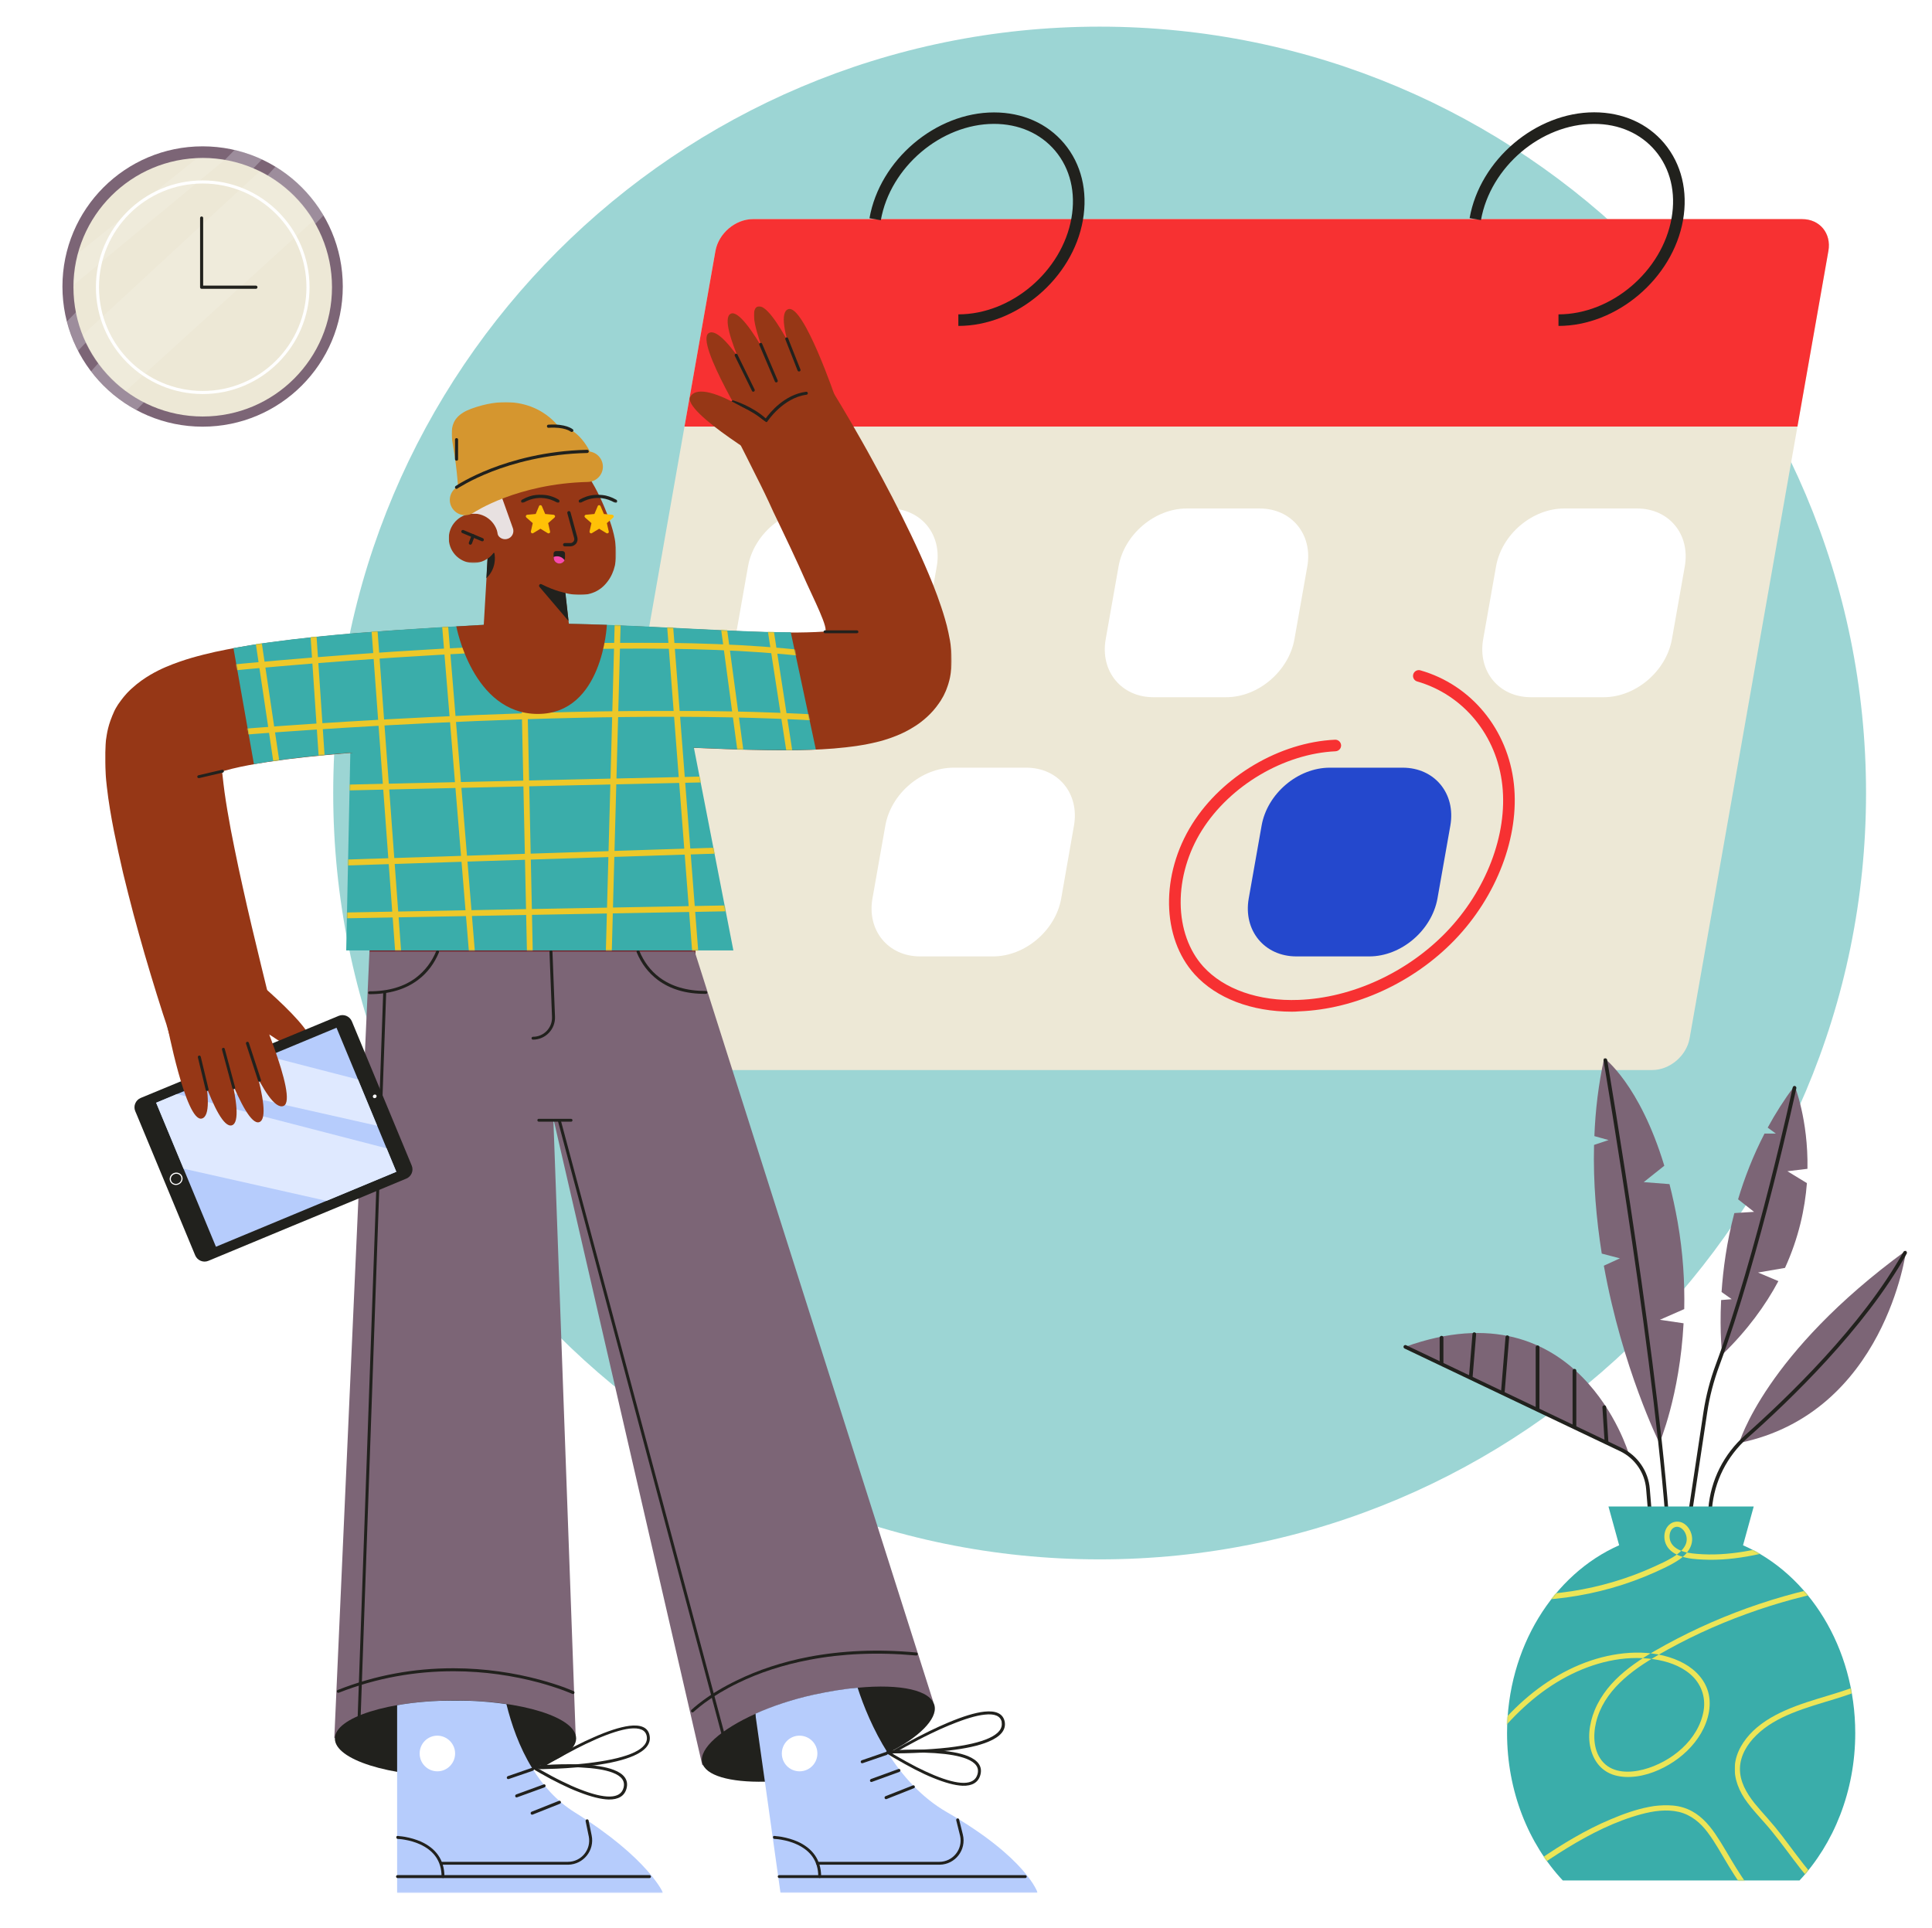 <?xml version="1.0" encoding="utf-8"?>
<!-- Generator: Adobe Illustrator 25.3.1, SVG Export Plug-In . SVG Version: 6.00 Build 0)  -->
<svg version="1.1" id="Layer_1" xmlns="http://www.w3.org/2000/svg" xmlns:xlink="http://www.w3.org/1999/xlink" x="0px" y="0px"
	 viewBox="0 0 1754.5 1750.7" style="enable-background:new 0 0 1754.5 1750.7;" xml:space="preserve">
<style type="text/css">
	.st0{opacity:0.5;fill-rule:evenodd;clip-rule:evenodd;fill:#3AADAA;enable-background:new    ;}
	.st1{fill-rule:evenodd;clip-rule:evenodd;fill:#EDE8D6;}
	.st2{fill-rule:evenodd;clip-rule:evenodd;fill:#F73132;}
	.st3{fill-rule:evenodd;clip-rule:evenodd;fill:#FFFFFF;}
	.st4{fill-rule:evenodd;clip-rule:evenodd;fill:#2448CD;}
	.st5{fill-rule:evenodd;clip-rule:evenodd;fill:#21211D;}
	.st6{fill-rule:evenodd;clip-rule:evenodd;fill:#7C6576;}
	.st7{fill-rule:evenodd;clip-rule:evenodd;fill:#3AADAA;}
	.st8{filter:url(#Adobe_OpacityMaskFilter);}
	.st9{mask:url(#big-plantsplant-1-mask-2_1_);fill-rule:evenodd;clip-rule:evenodd;fill:#ECE557;}
	.st10{filter:url(#Adobe_OpacityMaskFilter_1_);}
	.st11{mask:url(#big-plantsplant-1-mask-4_1_);fill-rule:evenodd;clip-rule:evenodd;fill:#ECE557;}
	.st12{filter:url(#Adobe_OpacityMaskFilter_2_);}
	.st13{mask:url(#big-plantsplant-1-mask-6_1_);fill-rule:evenodd;clip-rule:evenodd;fill:#ECE557;}
	.st14{filter:url(#Adobe_OpacityMaskFilter_3_);}
	.st15{mask:url(#big-plantsplant-1-mask-8_1_);fill-rule:evenodd;clip-rule:evenodd;fill:#ECE557;}
	.st16{fill-rule:evenodd;clip-rule:evenodd;fill:#2E4C9E;}
	.st17{opacity:0.275;fill-rule:evenodd;clip-rule:evenodd;fill:#F5F9FF;enable-background:new    ;}
	.st18{filter:url(#Adobe_OpacityMaskFilter_4_);}
	
		.st19{opacity:0.35;mask:url(#clockwhite-clock-mask-2_1_);fill-rule:evenodd;clip-rule:evenodd;fill:#FFFFFF;enable-background:new    ;}
	.st20{filter:url(#Adobe_OpacityMaskFilter_5_);}
	
		.st21{opacity:0.35;mask:url(#clockwhite-clock-mask-4_1_);fill-rule:evenodd;clip-rule:evenodd;fill:#FFFFFF;enable-background:new    ;}
	.st22{fill-rule:evenodd;clip-rule:evenodd;fill:#72222B;}
	.st23{filter:url(#Adobe_OpacityMaskFilter_6_);}
	.st24{mask:url(#standing-lowerjeans-3-mask-2_1_);fill-rule:evenodd;clip-rule:evenodd;fill:#B6CCFC;}
	.st25{filter:url(#Adobe_OpacityMaskFilter_7_);}
	.st26{mask:url(#standing-lowerjeans-3-mask-4_1_);fill-rule:evenodd;clip-rule:evenodd;fill:#B6CCFC;}
	.st27{fill:#21211D;}
	.st28{fill:none;stroke:#21211D;stroke-width:2.689;stroke-linecap:round;stroke-linejoin:round;}
	.st29{filter:url(#Adobe_OpacityMaskFilter_8_);}
	.st30{mask:url(#standing-upperipad-mask-2_1_);fill-rule:evenodd;clip-rule:evenodd;fill:#963716;}
	.st31{fill-rule:evenodd;clip-rule:evenodd;fill:#963716;}
	.st32{fill-rule:evenodd;clip-rule:evenodd;fill:#B6CCFC;}
	.st33{fill-rule:evenodd;clip-rule:evenodd;fill:#DFE9FF;}
	.st34{filter:url(#Adobe_OpacityMaskFilter_9_);}
	.st35{mask:url(#standing-upperipad-mask-4_1_);fill-rule:evenodd;clip-rule:evenodd;fill:#963716;}
	.st36{filter:url(#Adobe_OpacityMaskFilter_10_);}
	.st37{mask:url(#standing-upperipad-mask-6_1_);fill-rule:evenodd;clip-rule:evenodd;fill:#EDC829;}
	.st38{filter:url(#Adobe_OpacityMaskFilter_11_);}
	.st39{mask:url(#standing-upperipad-mask-8_1_);fill-rule:evenodd;clip-rule:evenodd;fill:#EDC829;}
	.st40{filter:url(#Adobe_OpacityMaskFilter_12_);}
	.st41{mask:url(#standing-upperipad-mask-10_1_);fill-rule:evenodd;clip-rule:evenodd;fill:#EDC829;}
	.st42{filter:url(#Adobe_OpacityMaskFilter_13_);}
	.st43{mask:url(#standing-upperipad-mask-12_1_);fill-rule:evenodd;clip-rule:evenodd;fill:#EDC829;}
	.st44{filter:url(#Adobe_OpacityMaskFilter_14_);}
	.st45{mask:url(#standing-upperipad-mask-14_1_);fill-rule:evenodd;clip-rule:evenodd;fill:#EDC829;}
	.st46{filter:url(#Adobe_OpacityMaskFilter_15_);}
	.st47{mask:url(#standing-upperipad-mask-16_1_);fill-rule:evenodd;clip-rule:evenodd;fill:#EDC829;}
	.st48{filter:url(#Adobe_OpacityMaskFilter_16_);}
	.st49{mask:url(#standing-upperipad-mask-18_1_);fill-rule:evenodd;clip-rule:evenodd;fill:#EDC829;}
	.st50{filter:url(#Adobe_OpacityMaskFilter_17_);}
	.st51{mask:url(#standing-upperipad-mask-20_1_);fill-rule:evenodd;clip-rule:evenodd;fill:#EDC829;}
	.st52{filter:url(#Adobe_OpacityMaskFilter_18_);}
	.st53{mask:url(#standing-upperipad-mask-22_1_);fill-rule:evenodd;clip-rule:evenodd;fill:#EDC829;}
	.st54{filter:url(#Adobe_OpacityMaskFilter_19_);}
	.st55{mask:url(#standing-upperipad-mask-24_1_);fill-rule:evenodd;clip-rule:evenodd;fill:#EDC829;}
	.st56{filter:url(#Adobe_OpacityMaskFilter_20_);}
	.st57{mask:url(#standing-upperipad-mask-26_1_);fill-rule:evenodd;clip-rule:evenodd;fill:#EDC829;}
	.st58{filter:url(#Adobe_OpacityMaskFilter_21_);}
	.st59{mask:url(#standing-upperipad-mask-28_1_);fill-rule:evenodd;clip-rule:evenodd;fill:#EDC829;}
	.st60{filter:url(#Adobe_OpacityMaskFilter_22_);}
	.st61{mask:url(#standing-upperipad-mask-30_1_);fill-rule:evenodd;clip-rule:evenodd;fill:#EDC829;}
	.st62{filter:url(#Adobe_OpacityMaskFilter_23_);}
	.st63{mask:url(#standing-upperipad-mask-32_1_);fill-rule:evenodd;clip-rule:evenodd;fill:#EDC829;}
	.st64{filter:url(#Adobe_OpacityMaskFilter_24_);}
	.st65{mask:url(#headbeanie-mask-2_1_);fill-rule:evenodd;clip-rule:evenodd;fill:#963716;}
	.st66{fill-rule:evenodd;clip-rule:evenodd;fill:#E8E1E1;}
	.st67{filter:url(#Adobe_OpacityMaskFilter_25_);}
	.st68{mask:url(#headbeanie-mask-4_1_);fill-rule:evenodd;clip-rule:evenodd;fill:#963716;}
	.st69{fill-rule:evenodd;clip-rule:evenodd;fill:#D5962F;}
	.st70{filter:url(#Adobe_OpacityMaskFilter_26_);}
	.st71{mask:url(#headbeanie-mask-6_1_);fill-rule:evenodd;clip-rule:evenodd;fill:#D5962F;}
	.st72{filter:url(#Adobe_OpacityMaskFilter_27_);}
	.st73{mask:url(#expressionstarstruck-mask-2_1_);fill-rule:evenodd;clip-rule:evenodd;fill:#21211D;}
	.st74{filter:url(#Adobe_OpacityMaskFilter_28_);}
	.st75{mask:url(#expressionstarstruck-mask-4_1_);fill-rule:evenodd;clip-rule:evenodd;fill:#21211D;}
	.st76{fill-rule:evenodd;clip-rule:evenodd;fill:#F74BAD;}
	.st77{fill-rule:evenodd;clip-rule:evenodd;fill:#FFC107;}
	.st78{fill:#E8E1E1;fill-opacity:0;}
</style>
<g id="Master_x2F_Spot_Illustration_x2F_Planning">
	<path id="Background" class="st0" d="M1694.6,720.2c0,384.4-311.6,696-696,696s-696-311.6-696-696c0-384.4,311.6-696,696-696
		S1694.6,335.8,1694.6,720.2"/>
	<g id="Calendar" transform="translate(820, 208)">
		<path id="Fill-3" class="st1" d="M840.4,20L714.4,734.9c-2.8,16-18,28.9-34,28.9h-952.9c-16,0-26.6-12.9-23.8-28.9L-170.3,20
			c2.8-16,18.1-29,34-29h952.9C832.6-9,843.3,4,840.4,20"/>
		<path id="Fill-5" class="st2" d="M840.4,20l-28.1,159.4H-198.4L-170.3,20c2.8-16,18.1-29,34-29h952.9C832.6-9,843.3,4,840.4,20"/>
		<path id="Fill-7" class="st3" d="M-42.9,425.2h-66.2c-29,0-48.4-23.5-43.3-52.6l11.7-66.2c5.1-29,32.8-52.6,61.9-52.6h66.2
			c29,0,48.4,23.5,43.3,52.6l-11.7,66.2C13.8,401.6-13.9,425.2-42.9,425.2"/>
		<path id="Fill-9" class="st3" d="M81.8,660.6H15.6c-29,0-48.4-23.5-43.3-52.6l11.7-66.2c5.1-29,32.8-52.6,61.9-52.6H112
			c29,0,48.4,23.5,43.3,52.6L143.7,608C138.6,637,110.9,660.6,81.8,660.6"/>
		<path id="Fill-11" class="st4" d="M423.5,660.6h-66.2c-29,0-48.4-23.5-43.3-52.6l11.7-66.2c5.1-29,32.8-52.6,61.9-52.6h66.2
			c29,0,48.4,23.5,43.3,52.6L485.4,608C480.2,637,452.5,660.6,423.5,660.6"/>
		<path id="Fill-13" class="st3" d="M293.6,425.2h-66.2c-29,0-48.4-23.5-43.3-52.6l11.7-66.2c5.1-29,32.8-52.6,61.9-52.6h66.2
			c29,0,48.4,23.5,43.3,52.6l-11.7,66.2C350.3,401.6,322.6,425.2,293.6,425.2"/>
		<path id="Fill-15" class="st3" d="M636.4,425.2h-66.2c-29,0-48.4-23.5-43.3-52.6l11.7-66.2c5.1-29,32.8-52.6,61.9-52.6h66.2
			c29,0,48.4,23.5,43.3,52.6l-11.7,66.2C693.1,401.6,665.4,425.2,636.4,425.2"/>
		<path id="Fill-17" class="st5" d="M50.3,88V77.5c48.2,0,94.2-39.2,102.7-87.4c4.1-23.2-1.1-44.9-14.7-61.1
			c-13.3-15.8-33-24.5-55.7-24.5C34.5-95.4-11.6-56.2-20.1-8l-10.3-1.8c9.3-53,60.1-96.1,113.1-96.1c25.8,0,48.4,10,63.7,28.2
			C162-59.1,168-34.4,163.4-8C154.1,44.9,103.3,88,50.3,88"/>
		<path id="Fill-19" class="st5" d="M595.3,88V77.5c48.2,0,94.2-39.2,102.7-87.4c4.1-23.2-1.1-44.9-14.7-61.1
			c-13.3-15.8-33-24.5-55.7-24.5c-48.2,0-94.2,39.2-102.7,87.4l-10.3-1.8c9.3-53,60.1-96.1,113.1-96.1c25.8,0,48.4,10,63.7,28.2
			C707-59.1,713-34.4,708.4-8C699,44.9,648.3,88,595.3,88"/>
		<path id="Fill-21" class="st2" d="M353.3,710.8c-36.8,0-68.7-12.2-88.4-33.9c-30.2-33.3-31.1-90.7-2.2-136.6
			c27.4-43.5,79.5-74.2,129.7-76.5c2.9-0.1,5.3,2.1,5.5,5c0.1,2.9-2.1,5.3-5,5.5c-46.9,2.2-95.7,31-121.3,71.6
			c-12.7,20.1-19.6,43.7-19.4,66.4c0.2,22.7,7.5,43.1,20.5,57.5c18.7,20.6,50.3,31.7,86.6,30.3c48.4-1.8,98.5-24.8,134-61.5
			c36.3-37.6,55.9-88.7,51-133.4c-4.9-45.2-35.3-82.2-77.3-94.3c-2.8-0.8-4.4-3.7-3.6-6.5c0.8-2.8,3.7-4.4,6.5-3.6
			c46.2,13.2,79.5,53.7,84.9,103.2c5.2,47.7-15.5,102-53.9,141.8c-37.3,38.6-90.1,62.8-141.1,64.7
			C357.5,710.7,355.4,710.8,353.3,710.8"/>
	</g>
	<g id="Big_Plants" transform="translate(1544, 1055) scale(1 1)">
		<g id="Big_Plants_x2F_Plant_1">
			<g id="Group-36" transform="translate(28, 12)">
				<g id="Group-31">
					<path id="Fill-1" class="st6" d="M24.5,88.7L49,84.5c12.5-27.4,18.1-53.7,19.9-77L51.2-3.3l18.2-2.2C70.2-50.3,57.7-81,57.7-81
						c-9.3,12.5-17.4,25.2-24.4,38.1l7.4,5.4H30.4C20-17.4,12.2,2.8,6.4,22.2l14.5,11.4L3,34.7C-4,61.2-7.2,85.9-8.6,106.4l9.2,6.5
						l-9.6,0.8c-1.5,30.2,1,49.6,1,49.6c22.8-22.1,39.2-44.7,51-66.8L24.5,88.7z"/>
					<path id="Fill-3_1_" class="st6" d="M-64.6,131.6l22.1-9.7c0.5-24-1-50.7-6-79.2c-2.2-12.4-4.7-23.8-7.4-34.3l-23.4-1.8
						l18.7-14.9c-22.5-74.2-54.6-97.7-54.6-97.7c-5.2,23.7-8,47.4-8.9,70.8l12.9,3.6l-13.2,4.4c-0.9,34.4,2.1,67.8,7,98.7l16.5,4.3
						l-14.6,6.7c16.7,93,50.5,161.1,50.5,161.1s18.4-43,21.9-108.8L-64.6,131.6z"/>
					<path id="Fill-5_1_" class="st6" d="M7.4,243.5c0,0,23.2-81.1,151.6-174.8C159.1,68.7,139.8,216.5,7.4,243.5"/>
					<path id="Fill-7_1_" class="st6" d="M-92.9,253.2c0,0-45.4-153.6-202.8-97.1L-92.9,253.2z"/>
					<path id="Fill-9_1_" class="st5" d="M-56.1,340.7c-0.9,0-1.6-0.7-1.7-1.6c-8.4-152.7-57.5-440.1-58-443
						c-0.2-0.9,0.5-1.8,1.4-1.9c0.9-0.2,1.8,0.5,1.9,1.4c0.5,2.9,49.6,290.5,58,443.4C-54.4,339.9-55.1,340.7-56.1,340.7
						C-56.1,340.7-56.1,340.7-56.1,340.7"/>
					<path id="Fill-11_1_" class="st5" d="M-45.6,365c-0.1,0-0.2,0-0.3,0c-0.9-0.1-1.5-1-1.4-1.9l22.3-148
						c2.2-14.3,5.9-28.7,11.1-42.7C23.2,72.5,55.7-77.9,56-79.4c0.2-0.9,1.1-1.5,2-1.3c0.9,0.2,1.5,1.1,1.3,2
						c-0.3,1.5-32.9,152.2-70,252.2c-5.1,13.8-8.8,28-10.9,42l-22.3,148C-44,364.4-44.8,365-45.6,365"/>
					<path id="Fill-13_1_" class="st5" d="M-24,365c0,0-0.1,0-0.1,0c-0.9-0.1-1.6-0.9-1.5-1.8l5-60.2c2.1-25.8,14-49.4,33.4-66.6
						C50.4,203,119.2,137.1,156.6,69.9c0.4-0.8,1.5-1.1,2.3-0.6c0.8,0.4,1.1,1.5,0.6,2.3C121.9,139.1,52.8,205.4,15,238.9
						c-18.7,16.6-30.2,39.4-32.3,64.3l-5,60.2C-22.4,364.3-23.1,365-24,365"/>
					<path id="Fill-15_1_" class="st5" d="M-262.9,172.5c-0.9,0-1.7-0.7-1.7-1.7v-22.9c0-0.9,0.7-1.7,1.7-1.7s1.7,0.7,1.7,1.7v22.9
						C-261.3,171.8-262,172.5-262.9,172.5"/>
					<path id="Fill-17_1_" class="st5" d="M-236.4,185.2c0,0-0.1,0-0.1,0c-0.9-0.1-1.6-0.9-1.5-1.8l3.2-38.9
						c0.1-0.9,0.9-1.6,1.8-1.5c0.9,0.1,1.6,0.9,1.5,1.8l-3.2,38.9C-234.8,184.5-235.6,185.2-236.4,185.2"/>
					<path id="Fill-19_1_" class="st5" d="M-207.3,199.1c0,0-0.1,0-0.1,0c-0.9-0.1-1.6-0.9-1.5-1.8l4.1-50c0.1-0.9,0.9-1.6,1.8-1.5
						c0.9,0.1,1.6,0.9,1.5,1.8l-4.1,50C-205.7,198.5-206.5,199.1-207.3,199.1"/>
					<path id="Fill-21_1_" class="st5" d="M-175.7,214.3c-0.9,0-1.7-0.7-1.7-1.7v-56c0-0.9,0.7-1.7,1.7-1.7s1.7,0.7,1.7,1.7v56
						C-174,213.5-174.8,214.3-175.7,214.3"/>
					<path id="Fill-23" class="st5" d="M-142.2,230.3c-0.9,0-1.7-0.7-1.7-1.7v-50.7c0-0.9,0.7-1.7,1.7-1.7s1.7,0.7,1.7,1.7v50.7
						C-140.5,229.6-141.3,230.3-142.2,230.3"/>
					<path id="Fill-25" class="st5" d="M-113.1,244.3c-0.9,0-1.6-0.7-1.7-1.6l-2-31.6c-0.1-0.9,0.6-1.7,1.6-1.8
						c0.9-0.1,1.7,0.6,1.8,1.6l2,31.6c0.1,0.9-0.6,1.7-1.6,1.8C-113,244.3-113,244.3-113.1,244.3"/>
					<path id="Fill-27" class="st5" d="M-68.4,371.6c-0.9,0-1.6-0.7-1.7-1.5l-7-84.8c-1.2-14.8-10.3-27.9-23.6-34.3l-195.8-93.3
						c-0.8-0.4-1.2-1.4-0.8-2.2c0.4-0.8,1.4-1.2,2.2-0.8l195.8,93.3c14.4,6.9,24.2,21.1,25.5,37l7,84.8c0.1,0.9-0.6,1.7-1.5,1.8
						C-68.3,371.6-68.3,371.6-68.4,371.6"/>
					<path id="Fill-29" class="st7" d="M10.9,336.4l9.7-35.2h-131.9l9.7,35.2c-59.5,26.2-101.8,92.7-101.8,170.6
						c0,52.9,19.5,100.5,50.6,133.8h215c31.1-33.3,50.6-81,50.6-133.8C112.8,429.1,70.5,362.6,10.9,336.4"/>
				</g>
				<g id="Group-44" transform="translate(93, 408)">
					<g id="Group-34">
						<g id="Clip-33">
						</g>
						<defs>
							<filter id="Adobe_OpacityMaskFilter" filterUnits="userSpaceOnUse" x="-359.8" y="-45.2" width="477.7" height="220.9">
								<feColorMatrix  type="matrix" values="1 0 0 0 0  0 1 0 0 0  0 0 1 0 0  0 0 0 1 0"/>
							</filter>
						</defs>
						<mask maskUnits="userSpaceOnUse" x="-359.8" y="-45.2" width="477.7" height="220.9" id="big-plantsplant-1-mask-2_1_">
							<g class="st8">
								<path id="big-plantsplant-1-path-1_1_" class="st3" d="M-204.3-106.8l9.7,35.2C-254.2-45.4-296.5,21.1-296.5,99l0,0
									c0,52.9,19.5,100.5,50.6,133.8l0,0h215c31.1-33.3,50.6-81,50.6-133.8l0,0c0-77.9-42.3-144.4-101.8-170.6l0,0l9.7-35.2"/>
							</g>
						</mask>
						<path id="Fill-32" class="st9" d="M-355.2,174.5c15.2-24.7,30.4-49.5,48.8-72c18-22,39-41.5,64.2-54.8
							c24-12.7,51.8-19.8,79-15.8c11.8,1.7,24,5.7,33.2,13.6c9.7,8.3,14.2,20.5,12.1,33.1c-4.5,26.6-29.5,46.8-54.5,53.4
							c-12.2,3.2-27.3,3.6-36.6-6.4c-8.9-9.5-9.5-24.3-6.6-36.3c6.9-28.5,31.8-47,55.8-60.9C-134.1,13.5-107.2,1-79.3-9.1
							c27.6-10.1,56.1-17.8,85.1-23c29-5.3,58.5-8,88-8.3c7.3-0.1,14.6,0.1,21.9,0.3c3.1,0.1,3.1-4.7,0-4.8
							c-31-1.1-62.1,0.7-92.8,5.1c-30.6,4.5-60.9,11.6-90.3,21.5c-29.3,9.8-57.7,22.2-84.8,37c-25.8,14.1-52.8,31.1-64.6,59.4
							c-5.1,12.4-7.1,27-2.2,39.8c2.3,6.1,6.1,11.5,11.5,15.2c5.4,3.8,12.1,5.4,18.6,5.7c13.7,0.6,27.7-4.2,39.4-11.1
							c11.8-6.9,22.4-16.8,29.3-28.7c6.8-11.8,10.4-26.5,5.7-39.7c-4.2-11.8-14-20.4-25.2-25.6c-24.9-11.5-55.1-9.1-80.6-0.6
							c-27.7,9.3-52.1,26.3-72.5,47.1c-21.4,21.8-38.6,47.2-54.8,73c-4,6.3-7.9,12.6-11.8,19C-361,174.7-356.9,177.2-355.2,174.5"/>
					</g>
					<g id="Group-37">
						<g id="Clip-36">
						</g>
						<defs>
							<filter id="Adobe_OpacityMaskFilter_1_" filterUnits="userSpaceOnUse" x="-89.6" y="22.1" width="162.1" height="248.4">
								<feColorMatrix  type="matrix" values="1 0 0 0 0  0 1 0 0 0  0 0 1 0 0  0 0 0 1 0"/>
							</filter>
						</defs>
						<mask maskUnits="userSpaceOnUse" x="-89.6" y="22.1" width="162.1" height="248.4" id="big-plantsplant-1-mask-4_1_">
							<g class="st10">
								<path id="big-plantsplant-1-path-3_1_" class="st3" d="M-204.3-106.8l9.7,35.2C-254.2-45.4-296.5,21.1-296.5,99l0,0
									c0,52.9,19.5,100.5,50.6,133.8l0,0h215c31.1-33.3,50.6-81,50.6-133.8l0,0c0-77.9-42.3-144.4-101.8-170.6l0,0l9.7-35.2"/>
							</g>
						</mask>
						<path id="Fill-35" class="st11" d="M68,23.3c-14.4,20.6-39,30.9-62.1,38.3c-13.4,4.3-27,7.9-40.2,12.9
							c-12.6,4.8-24.9,10.7-35.2,19.4c-9.1,7.7-16.9,18.1-19.4,30c-2.5,12.3,1.4,24.1,8.1,34.4C-73.6,169-64.2,178-56.1,188
							c9.2,11.2,17.5,23.1,26.4,34.4c16.1,20.4,36.1,40.2,62.2,46.5c3.1,0.7,6.2,1.2,9.3,1.6c1.3,0.1,2.4-1.2,2.4-2.4
							c0-1.4-1.1-2.3-2.4-2.4c-25.6-2.7-46.4-20.7-62.4-39.6c-9.1-10.8-17.3-22.4-25.9-33.6c-4.2-5.5-8.6-10.8-13.2-16
							c-4.1-4.6-8.2-9.2-12.1-14c-7.2-9.1-13.4-19.7-13.1-31.7c0.3-11.5,6.7-21.9,14.8-29.8C-61,92-49.6,85.8-37.9,81
							c12.9-5.3,26.3-9,39.6-13.1c23.4-7.2,48-16.3,64.8-35c2-2.3,3.9-4.7,5.7-7.2c0.7-1.1,0.2-2.7-0.9-3.3
							C70.1,21.7,68.8,22.2,68,23.3"/>
					</g>
					<g id="Group-40">
						<g id="Clip-39">
						</g>
						<defs>
							<filter id="Adobe_OpacityMaskFilter_2_" filterUnits="userSpaceOnUse" x="-306.1" y="164.4" width="299.1" height="127.1">
								<feColorMatrix  type="matrix" values="1 0 0 0 0  0 1 0 0 0  0 0 1 0 0  0 0 0 1 0"/>
							</filter>
						</defs>
						<mask maskUnits="userSpaceOnUse" x="-306.1" y="164.4" width="299.1" height="127.1" id="big-plantsplant-1-mask-6_1_">
							<g class="st12">
								<path id="big-plantsplant-1-path-5_1_" class="st3" d="M-204.3-106.8l9.7,35.2C-254.2-45.4-296.5,21.1-296.5,99l0,0
									c0,52.9,19.5,100.5,50.6,133.8l0,0h215c31.1-33.3,50.6-81,50.6-133.8l0,0c0-77.9-42.3-144.4-101.8-170.6l0,0l9.7-35.2"/>
							</g>
						</mask>
						<path id="Fill-38" class="st13" d="M-302.5,245.5c19.9-14.8,39.9-29.5,61.1-42.4c20.8-12.7,43.1-24,66.7-30.4
							c11.1-3,23.1-4.8,34.5-2.1c11,2.7,19.6,9.9,26.2,18.9c7.1,9.5,12.7,20.1,18.9,30.2c6.6,10.8,13.5,21.3,21.4,31.2
							c14.3,17.7,33,33.2,55.5,39.1c2.7,0.7,5.4,1.2,8.1,1.6c1.3,0.2,2.6-0.3,3-1.7c0.3-1.1-0.4-2.8-1.7-3
							c-22.8-3.4-42.3-17.5-57.2-34.5c-8.3-9.5-15.5-20-22.2-30.7c-6.5-10.4-12.3-21.2-19.2-31.3c-6.5-9.4-14.4-18-25.1-22.4
							c-11-4.6-23.4-4.2-34.9-2c-12,2.3-23.6,6.5-34.7,11.2c-11.5,4.8-22.6,10.5-33.4,16.7c-21.6,12.4-41.8,27-61.8,41.8
							c-2.5,1.9-5,3.7-7.5,5.6c-1,0.8-1.6,2.1-0.9,3.3C-305.2,245.6-303.5,246.3-302.5,245.5"/>
					</g>
					<g id="Group-43">
						<g id="Clip-42">
						</g>
						<defs>
							<filter id="Adobe_OpacityMaskFilter_3_" filterUnits="userSpaceOnUse" x="-328.4" y="-93.2" width="312.3" height="71.6">
								<feColorMatrix  type="matrix" values="1 0 0 0 0  0 1 0 0 0  0 0 1 0 0  0 0 0 1 0"/>
							</filter>
						</defs>
						<mask maskUnits="userSpaceOnUse" x="-328.4" y="-93.2" width="312.3" height="71.6" id="big-plantsplant-1-mask-8_1_">
							<g class="st14">
								<path id="big-plantsplant-1-path-7_1_" class="st3" d="M-204.3-106.8l9.7,35.2C-254.2-45.4-296.5,21.1-296.5,99l0,0
									c0,52.9,19.5,100.5,50.6,133.8l0,0h215c31.1-33.3,50.6-81,50.6-133.8l0,0c0-77.9-42.3-144.4-101.8-170.6l0,0l9.7-35.2"/>
							</g>
						</mask>
						<path id="Fill-41" class="st15" d="M-326.6-25c27.9,4.4,56.3,4.6,84.2,0.8c27.8-3.8,55-11.5,80.6-23c6-2.7,12.1-5.5,17.8-8.9
							c5.2-3,10.2-6.8,13.2-12.1c2.9-5,3.3-10.6,1-15.9c-2-4.6-6.1-8.6-11.2-9c-5-0.4-9.4,2.8-11.3,7.3c-1.9,4.5-1.6,9.8,0.6,14.1
							c2.6,5.2,8.2,8.5,13.5,10.2c6.3,2.1,13.2,2.6,19.8,2.9c30.6,1.5,60.7-6.6,89.7-15.5c3.6-1.1,7.2-2.2,10.7-3.3
							c3-0.9,1.7-5.6-1.3-4.7c-27.2,8.4-54.8,17.1-83.4,18.6c-7.1,0.4-14.3,0.3-21.4-0.3c-5.6-0.5-11.5-1.2-16.6-3.9
							c-4.1-2.1-7.4-5.4-8-10.1c-0.5-3.5,0.4-7.9,3.7-9.8c3.6-2.1,7.5,0.2,9.6,3.4c2.5,3.9,2.9,8.6,0.8,12.7
							c-2.5,4.8-7,8.2-11.5,10.9c-5.3,3.2-10.9,5.8-16.5,8.3c-23.8,10.9-49.2,18.4-75,22.4c-25.8,4-52.3,4.5-78.3,1.4
							c-3.2-0.4-6.4-0.8-9.6-1.3c-1.3-0.2-2.6,0.3-3,1.7C-328.6-26.9-327.9-25.3-326.6-25"/>
					</g>
				</g>
			</g>
		</g>
	</g>
	<g id="Clock_1_" transform="translate(354, 239) scale(1 1)">
		<g id="Clock_x2F_White_Clock">
			<g id="Clock">
				<path id="Fill-907" class="st6" d="M-42.7,21.2c0,70.3-57,127.3-127.3,127.3c-70.3,0-127.3-57-127.3-127.3
					c0-70.3,57-127.3,127.3-127.3C-99.6-106.1-42.7-49.1-42.7,21.2"/>
				<path id="Fill-909" class="st16" d="M-86.7,21.2c0,46-37.2,83.2-83.2,83.2s-83.2-37.2-83.2-83.2S-215.9-62-169.9-62
					S-86.7-24.8-86.7,21.2"/>
				<path id="Path" class="st17" d="M-116.1-94.2l-167,173.7c-4.3-8.4-7.7-17.3-10.1-26.6L-141-102.8
					C-132.3-100.8-124-97.9-116.1-94.2z"/>
				<path id="Path_1_" class="st17" d="M-60.2-43.4l-169.9,176.8c-16.1-8.7-30.1-20.7-41.2-35.2l167.4-185.8
					C-86-76.8-70.9-61.6-60.2-43.4z"/>
				<path id="Fill-911" class="st5" d="M-139,22.7h-30.9c-0.9,0-1.6-0.7-1.6-1.6v-44c0-0.9,0.7-1.6,1.6-1.6s1.6,0.7,1.6,1.6v42.4
					h29.3c0.9,0,1.6,0.7,1.6,1.6C-137.4,22-138.1,22.7-139,22.7"/>
				<path id="Fill-913" class="st5" d="M-165.9-41.5c0-2.2-1.8-4-4-4c-2.2,0-4,1.8-4,4c0,2.2,1.8,4,4,4
					C-167.7-37.5-165.9-39.3-165.9-41.5"/>
				<path id="Fill-915" class="st5" d="M-165.9,83.1c0-2.2-1.8-4-4-4c-2.2,0-4,1.8-4,4c0,2.2,1.8,4,4,4
					C-167.7,87.1-165.9,85.3-165.9,83.1"/>
				<path id="Fill-917" class="st5" d="M-107.7,24.8c2.2,0,4-1.8,4-4c0-2.2-1.8-4-4-4c-2.2,0-4,1.8-4,4
					C-111.6,23-109.9,24.8-107.7,24.8"/>
				<path id="Fill-919" class="st5" d="M-232.2,24.8c2.2,0,4-1.8,4-4c0-2.2-1.8-4-4-4s-4,1.8-4,4C-236.2,23-234.4,24.8-232.2,24.8"
					/>
				<path id="Fill-921" class="st5" d="M-123.1-20.4c1.6-1.6,1.6-4.1,0-5.6c-1.6-1.6-4.1-1.6-5.6,0c-1.6,1.6-1.6,4.1,0,5.6
					C-127.2-18.9-124.6-18.9-123.1-20.4"/>
				<path id="Fill-923" class="st5" d="M-211.1,67.6c1.6-1.6,1.6-4.1,0-5.6c-1.6-1.6-4.1-1.6-5.6,0c-1.6,1.6-1.6,4.1,0,5.6
					C-215.2,69.2-212.7,69.2-211.1,67.6"/>
				<path id="Fill-925" class="st5" d="M-211.1-26.1c-1.6-1.6-4.1-1.6-5.6,0c-1.6,1.6-1.6,4.1,0,5.6c1.6,1.6,4.1,1.6,5.6,0
					C-209.6-22-209.6-24.5-211.1-26.1"/>
				<path id="Fill-927" class="st5" d="M-123.1,62c-1.6-1.6-4.1-1.6-5.6,0c-1.6,1.6-1.6,4.1,0,5.6c1.6,1.6,4.1,1.6,5.6,0
					C-121.5,66.1-121.5,63.6-123.1,62"/>
			</g>
			<g id="Group-15" transform="translate(10, 10)">
				<g id="Group-7" transform="translate(0, 0.459)">
					<path id="Fill-1_1_" class="st1" d="M-62.5,11.4c0,64.8-52.5,117.4-117.4,117.4c-64.8,0-117.4-52.5-117.4-117.4
						S-244.7-106-179.9-106C-115.1-106-62.5-53.4-62.5,11.4"/>
					<path id="Fill-3_2_" class="st3" d="M-179.9-82.8c-51.9,0-94.2,42.2-94.2,94.2s42.2,94.2,94.2,94.2s94.2-42.2,94.2-94.2
						S-128-82.8-179.9-82.8 M-179.9,108.4c-53.5,0-97-43.5-97-97s43.5-97,97-97s97,43.5,97,97S-126.4,108.4-179.9,108.4"/>
				</g>
				<g id="Group-14" transform="translate(0, 0.459)">
					<g id="Group-10">
						<g id="Clip-9">
						</g>
						<defs>
							<filter id="Adobe_OpacityMaskFilter_4_" filterUnits="userSpaceOnUse" x="-429.4" y="-142.3" width="314.5" height="250.7">
								<feColorMatrix  type="matrix" values="1 0 0 0 0  0 1 0 0 0  0 0 1 0 0  0 0 0 1 0"/>
							</filter>
						</defs>
						<mask maskUnits="userSpaceOnUse" x="-429.4" y="-142.3" width="314.5" height="250.7" id="clockwhite-clock-mask-2_1_">
							<g class="st18">
								<path id="clockwhite-clock-path-1_1_" class="st3" d="M-297.3,11.4c0,64.8,52.5,117.4,117.4,117.4l0,0
									c64.8,0,117.4-52.5,117.4-117.4l0,0c0-64.8-52.5-117.4-117.4-117.4l0,0C-244.7-106-297.3-53.5-297.3,11.4L-297.3,11.4z"/>
							</g>
						</mask>
						<polygon id="Fill-8" class="st19" points="-429.4,89.3 -416.7,108.4 -114.9,-141.6 -139.3,-142.3 						"/>
					</g>
					<g id="Group-13">
						<g id="Clip-12">
						</g>
						<defs>
							<filter id="Adobe_OpacityMaskFilter_5_" filterUnits="userSpaceOnUse" x="-382.1" y="-130.7" width="347.9" height="316.9">
								<feColorMatrix  type="matrix" values="1 0 0 0 0  0 1 0 0 0  0 0 1 0 0  0 0 0 1 0"/>
							</filter>
						</defs>
						<mask maskUnits="userSpaceOnUse" x="-382.1" y="-130.7" width="347.9" height="316.9" id="clockwhite-clock-mask-4_1_">
							<g class="st20">
								<path id="clockwhite-clock-path-3_1_" class="st3" d="M-297.3,11.4c0,64.8,52.5,117.4,117.4,117.4l0,0
									c64.8,0,117.4-52.5,117.4-117.4l0,0c0-64.8-52.5-117.4-117.4-117.4l0,0C-244.7-106-297.3-53.5-297.3,11.4L-297.3,11.4z"/>
							</g>
						</mask>
						<polygon id="Fill-11_2_" class="st21" points="-382.1,140.9 -88.3,-130.7 -34.2,-90.2 -338.4,186.2 						"/>
					</g>
				</g>
				<path id="Fill-5_2_" class="st5" d="M-131.6,13.3h-49.3c-0.8,0-1.4-0.6-1.4-1.4V-51c0-0.8,0.6-1.4,1.4-1.4
					c0.8,0,1.4,0.6,1.4,1.4v61.4h47.9c0.8,0,1.4,0.6,1.4,1.4C-130.1,12.6-130.8,13.3-131.6,13.3"/>
			</g>
		</g>
	</g>
	<g id="Master_x2F_Character_x2F_Standing_1_" transform="translate(0, 234) scale(1 1)">
		<g id="Master_x2F_Character_x2F_Standing">
			<g id="Standing_Lower" transform="translate(99, 605) scale(1 1)">
				<g id="Standing_Lower_x2F_Jeans_3">
					<rect id="Rectangle" x="236.6" y="-6.8" class="st22" width="296" height="37"/>
					<g id="Group" transform="translate(502, 130)">
						<polygon id="Fill-1_2_" class="st6" points="36.8,634.2 -98.5,46.8 -78.1,610.4 -297.4,609.4 -265.5,-104.8 29.9,-104.8 
							246.6,576.8 						"/>
						<g id="Group-64">
							<path id="Fill-2" class="st5" d="M-77.8,609.8c0-19.1-49.4-34.5-109.7-34.5c-60.3,0-109.4,15.5-109.4,34.6
								s49,34.6,109.4,34.6C-127.2,644.6-77.8,628.9-77.8,609.8"/>
							<path id="Fill-4" class="st5" d="M205.3,623.1c-15.3,7.5-33.8,14.2-54.5,18.7c-20.5,4.5-40.1,6.9-57.1,7.3
								c-31.8,0.7-54.4-5.5-57.1-17.6c-2.7-12.5,17.2-30,48.4-44c15.4-6.9,33.5-13,53-17.3c14.2-3.1,27.6-5.2,39.9-6.4
								c39-3.7,66.7,2.2,69.8,16.4C250.3,592.2,233.5,609.1,205.3,623.1"/>
							<g id="Group-8" transform="translate(56, 682)">
								<g id="Clip-7">
								</g>
								<defs>
									
										<filter id="Adobe_OpacityMaskFilter_6_" filterUnits="userSpaceOnUse" x="-296.5" y="-106.7" width="241.6" height="174.9">
										<feColorMatrix  type="matrix" values="1 0 0 0 0  0 1 0 0 0  0 0 1 0 0  0 0 0 1 0"/>
									</filter>
								</defs>
								
									<mask maskUnits="userSpaceOnUse" x="-296.5" y="-106.7" width="241.6" height="174.9" id="standing-lowerjeans-3-mask-2_1_">
									<g class="st23">
										<polygon id="standing-lowerjeans-3-path-1_1_" class="st3" points="-296.5,-106.7 -54.8,-106.7 -54.8,68.2 -296.5,68.2 
																					"/>
									</g>
								</mask>
								<path id="Fill-6" class="st24" d="M-54.8,68.2h-241.7v-170.5c15.7-2.8,33.7-4.3,52.9-4.3c16.6,0,32.4,1.2,46.5,3.3
									c4.4,17.8,11.5,38.8,23.3,58c9.6,15.6,22.2,30,38.8,40.3C-67.9,36.8-54.8,68.2-54.8,68.2"/>
							</g>
							<g id="Group-11" transform="translate(382, 670)">
								<g id="Clip-10">
								</g>
								<defs>
									<filter id="Adobe_OpacityMaskFilter_7_" filterUnits="userSpaceOnUse" x="-297" y="-106.3" width="256.5" height="186.5">
										<feColorMatrix  type="matrix" values="1 0 0 0 0  0 1 0 0 0  0 0 1 0 0  0 0 0 1 0"/>
									</filter>
								</defs>
								<mask maskUnits="userSpaceOnUse" x="-297" y="-106.3" width="256.5" height="186.5" id="standing-lowerjeans-3-mask-4_1_">
									<g class="st25">
										<polygon id="standing-lowerjeans-3-path-3_1_" class="st3" points="-297,-106.3 -40.6,-106.3 -40.6,80.2 -297,80.2 
																					"/>
									</g>
								</mask>
								<path id="Fill-9_2_" class="st26" d="M-40.6,80.2h-233.6L-288.4-21l-8.7-61.6c15.4-6.9,33.5-13,53-17.3
									c14.2-3.1,27.6-5.2,39.9-6.4c5.3,16.4,14.1,38.3,27.4,59.3c13.1,20.6,30.6,40.5,53.7,53.8C-50.1,48.8-40.6,80.2-40.6,80.2"
									/>
							</g>
							<path id="Stroke-12" class="st27" d="M-100.7-106c0.7,0,1.3,0.5,1.4,1.2l0,0.1l2.3,59c0.5,11.4-8.6,20.9-20,20.9
								c-0.7,0-1.3-0.6-1.3-1.3s0.6-1.3,1.3-1.3c9.8,0,17.6-8.1,17.3-17.8l0-0.3l-2.3-59C-102-105.3-101.4-105.9-100.7-106z"/>
							<path id="Stroke-14" class="st27" d="M-22.1-105.9c0.7-0.3,1.5,0,1.8,0.7c3.9,9.4,9.9,17.7,18.3,24
								c10.6,7.9,24.4,12.2,42,12.2c0.7,0,1.3,0.6,1.3,1.3s-0.6,1.3-1.3,1.3C21.8-66.2,7.4-70.8-3.6-79
								c-8.8-6.6-15.1-15.2-19.2-25.1C-23.1-104.8-22.8-105.6-22.1-105.9z"/>
							<path id="Stroke-16" class="st27" d="M-204.9-105.1c0.3-0.7,1.1-1,1.8-0.7c0.7,0.3,1,1.1,0.7,1.8
								c-4.1,9.8-10.3,18.5-19.2,25.1c-11.1,8.3-25.5,12.8-43.8,12.8c-0.7,0-1.3-0.6-1.3-1.3s0.6-1.3,1.3-1.3
								c17.7,0,31.6-4.4,42.1-12.3C-214.8-87.5-208.8-95.7-204.9-105.1z"/>
							<path id="Stroke-18" class="st27" d="M-82.4,47.1c0.7,0,1.3,0.6,1.3,1.3c0,0.7-0.5,1.3-1.2,1.3l-0.1,0h-29.3
								c-0.7,0-1.3-0.6-1.3-1.3c0-0.7,0.5-1.3,1.2-1.3l0.1,0H-82.4z"/>
							<path id="Stroke-20" class="st27" d="M-93.2,48c0.7-0.2,1.4,0.2,1.6,0.8l0,0.1L58,609.6c0.2,0.7-0.2,1.5-1,1.6
								c-0.7,0.2-1.4-0.2-1.6-0.8l0-0.1L-94.2,49.6C-94.4,48.9-94,48.2-93.2,48z"/>
							<path id="Stroke-22" class="st27" d="M-251.6-68.9c0.7,0,1.3,0.6,1.3,1.3l0,0.1l-23.4,664c0,0.7-0.6,1.3-1.4,1.3
								c-0.7,0-1.3-0.6-1.3-1.3l0-0.1l23.4-664C-252.9-68.3-252.3-68.9-251.6-68.9z"/>
							<path id="Stroke-24" class="st27" d="M133.7,535.7c29.6-5.6,62.1-7.2,97.5-3.9c0.7,0.1,1.3,0.7,1.2,1.5s-0.7,1.3-1.5,1.2
								c-35.1-3.2-67.4-1.7-96.7,3.9c-24.3,4.6-45.9,11.8-64.8,21c-12,5.8-22.2,12-30.6,18.2c-2.9,2.2-5.4,4.2-7.5,6l-0.6,0.5
								c-0.4,0.3-0.7,0.6-1,0.9l-0.6,0.5c-0.1,0.1-0.2,0.2-0.3,0.3c-0.5,0.5-1.4,0.5-1.9,0c-0.5-0.5-0.5-1.4,0-1.9l0.4-0.4l0.3-0.2
								c0.5-0.5,1.2-1.1,1.9-1.7c2.1-1.8,4.7-3.9,7.7-6.1c8.5-6.3,18.9-12.6,31-18.4C87.4,547.7,109.2,540.4,133.7,535.7z"/>
							<path id="Stroke-26" class="st27" d="M-188.5,546.1c27.7,0.1,53.9,4,77.7,10.4c8.5,2.3,16,4.7,22.6,7.1l1.2,0.5
								c1.6,0.6,3,1.2,4.3,1.7l1.2,0.5l1.4,0.6c0.7,0.3,1,1.1,0.7,1.8c-0.3,0.7-1.1,1-1.8,0.7l-0.5-0.2l-0.9-0.4l-0.7-0.3
								c-1.7-0.7-3.7-1.5-5.9-2.3c-6.5-2.4-14-4.8-22.3-7.1c-23.6-6.3-49.5-10.2-77-10.3c-35.2-0.1-70.4,6-104.8,19.5
								c-0.7,0.3-1.5-0.1-1.7-0.8c-0.3-0.7,0.1-1.5,0.8-1.7c34.2-13.5,69.3-19.7,104.4-19.7L-188.5,546.1z"/>
							<line id="Stroke-28" class="st28" x1="-240" y1="735.3" x2="-11.2" y2="735.3"/>
							<path id="Stroke-30" class="st27" d="M330.1,734c0.7,0,1.3,0.6,1.3,1.3c0,0.7-0.5,1.3-1.2,1.3l-0.1,0H106.6
								c-0.7,0-1.3-0.6-1.3-1.3c0-0.7,0.5-1.3,1.2-1.3l0.1,0H330.1z"/>
							<path id="Stroke-32" class="st27" d="M-240,698.4l0.5,0l0.8,0.1c0.2,0,0.4,0,0.6,0.1c1.4,0.1,3,0.3,4.8,0.6
								c4.9,0.9,9.9,2.3,14.5,4.3c13.3,6,21.4,16.3,21.4,31.8c0,0.7-0.6,1.3-1.3,1.3s-1.3-0.6-1.3-1.3c0-14.4-7.4-23.8-19.8-29.4
								c-4.4-2-9.1-3.3-13.8-4.1c-1.7-0.3-3.2-0.5-4.6-0.6l-0.5,0l-0.9-0.1c-0.1,0-0.2,0-0.2,0c-0.7,0-1.3-0.6-1.3-1.4
								S-240.7,698.3-240,698.4z"/>
							<path id="Stroke-34" class="st27" d="M102.1,698.4l0.5,0l0.8,0.1c0.2,0,0.4,0,0.6,0.1c1.4,0.1,3,0.3,4.8,0.6
								c4.9,0.9,9.9,2.3,14.5,4.3c13.3,6,21.4,16.3,21.4,31.8c0,0.7-0.6,1.3-1.3,1.3c-0.7,0-1.3-0.6-1.3-1.3
								c0-14.4-7.4-23.8-19.8-29.4c-4.4-2-9.1-3.3-13.8-4.1c-1.7-0.3-3.2-0.5-4.6-0.6l-0.5,0c-0.3,0-0.5,0-0.7-0.1l-0.4,0
								c-0.7,0-1.3-0.6-1.3-1.4C100.8,698.9,101.4,698.3,102.1,698.4z"/>
							<path id="Fill-36" class="st3" d="M-187.7,623.5c0,8.9-7.2,16.2-16.1,16.2c-8.9,0-16.1-7.2-16.1-16.2s7.2-16.2,16.1-16.2
								C-195,607.4-187.7,614.6-187.7,623.5"/>
							<path id="Fill-38_1_" class="st3" d="M141.3,623.5c0,8.9-7.2,16.2-16.2,16.2c-8.9,0-16.1-7.2-16.1-16.2s7.2-16.2,16.1-16.2
								C134.1,607.4,141.3,614.6,141.3,623.5"/>
							<path id="Stroke-40" class="st27" d="M268.4,682.5c0.7-0.2,1.4,0.2,1.6,0.9l0,0.1l3.4,13.7c3.4,13.8-6.9,27.1-21,27.3l-0.4,0
								H141.3c-0.7,0-1.3-0.6-1.3-1.3c0-0.7,0.5-1.3,1.2-1.3l0.1,0h110.7c12.4,0,21.6-11.6,18.9-23.6l-0.1-0.4l-3.4-13.7
								C267.2,683.5,267.6,682.7,268.4,682.5z"/>
							<path id="Stroke-42" class="st27" d="M-68.1,683.3c0.7-0.1,1.4,0.3,1.6,0.9l0,0.1l2.8,13.6c2.8,13.6-7.4,26.3-21.2,26.6
								l-0.4,0h-114.4c-0.7,0-1.3-0.6-1.3-1.3c0-0.7,0.5-1.3,1.2-1.3l0.1,0h114.4c12.2,0,21.3-11.1,19-23l-0.1-0.4l-2.8-13.6
								C-69.3,684.2-68.8,683.5-68.1,683.3z"/>
							<path id="Stroke-44" class="st27" d="M-117.8,636.5c0.7-0.2,1.5,0.1,1.7,0.8c0.2,0.7-0.1,1.4-0.7,1.7l-0.1,0.1l-22.1,7.6
								c-0.7,0.2-1.5-0.1-1.7-0.8c-0.2-0.7,0.1-1.4,0.7-1.7l0.1-0.1L-117.8,636.5z"/>
							<path id="Stroke-46" class="st27" d="M-107.3,651.6c0.7-0.3,1.5,0.1,1.7,0.8c0.2,0.7-0.1,1.4-0.7,1.7l-0.1,0.1l-25,9.1
								c-0.7,0.3-1.5-0.1-1.7-0.8c-0.2-0.7,0.1-1.4,0.7-1.7l0.1-0.1L-107.3,651.6z"/>
							<path id="Stroke-48" class="st27" d="M-93.4,666.5c0.7-0.3,1.5,0.1,1.7,0.8c0.3,0.6,0,1.4-0.6,1.7l-0.1,0.1l-24.9,9.9
								c-0.7,0.3-1.5-0.1-1.7-0.8c-0.3-0.6,0-1.4,0.6-1.7l0.1-0.1L-93.4,666.5z"/>
							<path id="Stroke-50" class="st27" d="M203.6,622.1c0.7-0.2,1.5,0.1,1.7,0.8c0.2,0.7-0.1,1.4-0.7,1.7l-0.1,0.1l-22.1,7.6
								c-0.7,0.2-1.5-0.1-1.7-0.8c-0.2-0.7,0.1-1.4,0.7-1.7l0.1-0.1L203.6,622.1z"/>
							<path id="Stroke-52" class="st27" d="M214.9,637.6c0.7-0.3,1.5,0.1,1.7,0.8c0.2,0.7-0.1,1.4-0.7,1.7l-0.1,0.1l-25,9.1
								c-0.7,0.3-1.5-0.1-1.7-0.8c-0.2-0.7,0.1-1.4,0.7-1.7l0.1-0.1L214.9,637.6z"/>
							<path id="Stroke-54" class="st27" d="M228,652.5c0.7-0.3,1.5,0.1,1.7,0.8c0.3,0.6,0,1.4-0.6,1.7L229,655l-24.9,9.9
								c-0.7,0.3-1.5-0.1-1.7-0.8c-0.3-0.6,0-1.4,0.6-1.7l0.1-0.1L228,652.5z"/>
							<path id="Stroke-56" class="st27" d="M292.9,585.5c-8.5,0.9-19.7,4.4-33,10c-5.3,2.2-10.9,4.8-16.7,7.6
								c-8,3.9-15.9,8-23.4,12.2l-2.1,1.2c-1.8,1-3.5,2-5,2.8l-2.6,1.5c-1.2,0.7-0.7,2.5,0.7,2.5l1,0l1.6,0c4.5,0,10-0.1,16.4-0.3
								c10.6-0.4,21.1-1.1,30.9-2.2c14.9-1.7,27.1-4.3,35.9-8c10.8-4.5,16.2-10.5,14.8-18.2C309.9,587.2,303.4,584.4,292.9,585.5z
								 M308.6,595.1c2.1,11.6-16.3,19.2-48.3,23c-9.7,1.1-20.1,1.8-30.7,2.2l-0.8,0c-4,0.1-7.8,0.2-11.1,0.2l-2,0l2-1.1
								c1.1-0.6,2.2-1.2,3.4-1.9c7.5-4.1,15.3-8.3,23.3-12.1c5.7-2.8,11.3-5.3,16.6-7.5l1.6-0.6c12.3-5.1,22.8-8.3,30.7-9.1
								c9.1-1,14.2,1.2,15.4,6.7L308.6,595.1z"/>
							<path id="Stroke-58" class="st27" d="M213,620.5l-2.1,0.1c-1.1,0.1-2.1,0.1-3.1,0.2l-2.1,0.2l-0.6,0
								c-1.3,0.1-1.7,1.8-0.6,2.5l1.4,0.9l0.6,0.4c1.4,0.9,3,1.9,4.8,2.9l0.7,0.4c5.8,3.4,11.9,6.8,18.1,10
								c5.7,2.9,11.1,5.5,16.4,7.6c10.5,4.3,19.5,6.8,26.6,7.1c8.6,0.3,14.3-2.9,16.2-9.8c2.1-7.7-2.1-13.3-11.3-17.1
								c-7.4-3-18-4.8-31-5.5C236,619.8,224.3,619.9,213,620.5z M246.8,623.1l1.6,0.1c12,0.8,21.7,2.5,28.5,5.2
								c8.1,3.3,11.5,7.8,9.8,13.9c-2.9,10.6-17.1,10.1-39.2,1c-5.1-2.1-10.6-4.7-16.2-7.5c-6.2-3.2-12.3-6.6-18-9.9l-0.7-0.4
								c-0.9-0.5-1.7-1-2.5-1.5l-0.7-0.5l1.7-0.1c0.7,0,1.3-0.1,2-0.1C224.3,622.6,236,622.4,246.8,623.1z"/>
							<path id="Stroke-60" class="st27" d="M-29.5,598.4c-8.5,1.1-19.6,4.7-32.6,10.5c-5.3,2.3-10.8,4.9-16.4,7.8
								c-7.3,3.7-14.6,7.7-21.6,11.6l-1.9,1.1c-2.4,1.4-4.6,2.7-6.5,3.8l-0.9,0.6l-2.3,1.4c-1.2,0.7-0.6,2.5,0.7,2.5l1.1,0l2.2,0
								l2.7-0.1c2.9-0.1,6.1-0.2,9.5-0.3c11.6-0.5,23.2-1.5,34.1-3c14.9-2,27.1-4.9,35.8-8.7c10.7-4.7,16-10.8,14.5-18.5
								C-12.5,599.8-19.1,597.1-29.5,598.4z M-13.7,607.7c2.3,11.6-16,19.6-48.1,23.9c-10.8,1.5-22.3,2.4-33.9,2.9l-1,0
								c-2.6,0.1-5.1,0.2-7.4,0.3l-2.1,0.1l1.4-0.8c1.3-0.8,2.6-1.5,4.1-2.4c7.5-4.3,15.4-8.6,23.3-12.7c5.6-2.9,11.1-5.5,16.3-7.8
								l1.5-0.7c12.2-5.3,22.5-8.6,30.3-9.6C-20,599.9-14.8,602.1-13.7,607.7z"/>
							<path id="Stroke-62" class="st27" d="M-106.9,634l-1.5,0.1c-1.8,0.1-3.4,0.3-4.9,0.4l-2,0.2l-1.3,0.1
								c-1.3,0.1-1.7,1.8-0.6,2.5l1.1,0.6c0.3,0.2,0.6,0.4,0.9,0.6l1.1,0.7c1.3,0.8,2.8,1.6,4.3,2.5c5.7,3.3,11.8,6.5,18.1,9.6
								c5.7,2.8,11.3,5.3,16.6,7.3c10.7,4.2,19.8,6.5,26.9,6.7c8.7,0.1,14.4-3.1,16.2-10.1c2-7.7-2.4-13.3-11.6-16.8
								c-7.5-2.9-18-4.4-31-4.9C-85,633-96.1,633.3-106.9,634z M-74.8,636.1l1.6,0.1c11.9,0.6,21.7,2.1,28.5,4.7
								c8.1,3.1,11.5,7.5,10,13.6c-2.7,10.7-17,10.4-39.5,1.6c-5.2-2-10.7-4.5-16.4-7.3c-6.2-3-12.2-6.3-17.9-9.5l-0.7-0.4
								c-0.9-0.5-1.7-1-2.5-1.4l-0.7-0.4l0.5,0c1.6-0.1,3.3-0.3,5.1-0.4C-96,636-85,635.7-74.8,636.1z"/>
						</g>
					</g>
				</g>
			</g>
			<g id="Standing_Upper" transform="translate(151, 35) scale(1 1)">
				<g id="Standing_Upper_x2F_Ipad">
					<g id="Group-106" transform="translate(242, 115)">
						<g id="Group-55" transform="translate(0, 0.588)">
							<path id="Fill-1_3_" class="st7" d="M-78.6,478.6l4.5-216.4c5-41.1,40.6-71.5,81.9-70l147.6,4c35.6,1.3,65.9,26,74.4,60.5
								L273,478.6H-78.6z"/>
							<g id="Group-5" transform="translate(0, 51)">
								<g id="Clip-4">
								</g>
								<defs>
									
										<filter id="Adobe_OpacityMaskFilter_8_" filterUnits="userSpaceOnUse" x="-297.4" y="-106.6" width="768.7" height="642.9">
										<feColorMatrix  type="matrix" values="1 0 0 0 0  0 1 0 0 0  0 0 1 0 0  0 0 0 1 0"/>
									</filter>
								</defs>
								<mask maskUnits="userSpaceOnUse" x="-297.4" y="-106.6" width="768.7" height="642.9" id="standing-upperipad-mask-2_1_">
									<g class="st29">
										<polygon id="standing-upperipad-path-1_1_" class="st3" points="-297.4,-106.6 471.4,-106.6 471.4,536.2 -297.4,536.2 
																					"/>
									</g>
								</mask>
								<path id="Fill-3_3_" class="st30" d="M-242,494.3l-3-9l-5.7-18c-3.7-12-7.4-24.1-10.9-36.2c-3.5-12.1-6.9-24.3-10.2-36.6
									c-3.2-12.3-6.4-24.6-9.4-37.1c-2.9-12.5-5.7-25.2-8.3-38.1c-1.3-6.5-2.5-13.1-3.6-19.8c-1.1-6.7-2.1-13.6-2.9-20.8
									c-0.8-7.2-1.5-14.7-1.6-23.4c0-2.2,0-4.4,0-6.8c0.1-2.4,0.2-4.9,0.4-7.7c0.2-2.8,0.6-5.8,1.2-9.3c0.6-3.5,1.5-7.6,3.3-12.7
									l0.8-2.1l0.4-1c0.1-0.3,0.3-0.7,0.4-1.1c0.3-0.8,0.7-1.5,1-2.3l0.5-1.2l0.6-1.3c0.4-0.9,0.9-1.7,1.4-2.6
									c0.6-1,1.1-1.9,1.7-2.8l0.9-1.3l0.6-0.8l1.2-1.7c1.7-2.3,3.2-4.1,4.9-6c0.4-0.5,0.8-0.9,1.2-1.3l1.2-1.2l1.2-1.2
									c0.4-0.4,0.8-0.8,1.2-1.1c6.2-5.7,11.8-9.4,16.8-12.4c5.1-3,9.6-5.2,14-7.1c4.4-1.9,8.4-3.4,12.4-4.8
									c7.9-2.8,15.2-4.8,22.3-6.6c7.1-1.8,14-3.3,20.8-4.6c13.6-2.7,26.7-4.7,39.7-6.5c26-3.5,51.4-6.1,76.6-8.2
									c25.2-2.1,50.3-3.7,75.2-5.2l37.4-2.1l9.6-0.5l9.9-0.4c6.6-0.2,13.1-0.4,19.6-0.5c26-0.3,51.6,0.3,76.9,1.2
									c25.3,0.9,50.2,2.2,74.9,3.4c24.6,1.2,49,2.5,72.6,3.1c11.8,0.3,23.4,0.4,34.5,0.1c5.5-0.1,11-0.4,16.1-0.7
									c5.1-0.4-11.5-33.1-16.2-43.8c-9.5-21.6-19.9-43.3-30.4-65.1C304.2,17.9,298.9,7,293.4-3.8L285.3-20l-8.1-16l-0.4-0.7
									c-12-23.8-2.5-52.7,21.3-64.7c22.5-11.4,49.9-3.2,62.9,17.9l5.1,8.3l4.9,8.1l9.6,16.3c6.3,11,12.6,21.9,18.6,33
									c12.2,22.2,24,44.7,35.2,68.1c5.6,11.7,11,23.6,16.2,36c2.6,6.2,5.2,12.6,7.6,19.2c2.4,6.7,4.8,13.5,7,21.2
									c1.1,3.8,2.2,7.8,3.1,12.3c1,4.5,1.9,9.3,2.5,15.3c0.3,3,0.5,6.3,0.5,10.4c-0.1,4.1-0.3,8.7-1.6,15.1
									c-0.4,1.7-0.7,3.2-1.3,5.1c-0.3,0.9-0.5,1.8-0.9,2.8c-0.4,1-0.7,2-1.1,3c-0.2,0.5-0.4,1-0.6,1.5l-0.8,1.7l-0.8,1.7
									c-0.3,0.6-0.5,1.1-0.9,1.7c-0.7,1.2-1.4,2.4-2.1,3.6c-0.4,0.7-0.7,1.1-0.9,1.3l-0.6,0.9c-3.3,4.8-7,8.9-10.6,12.2
									c-3.6,3.3-7.1,6-10.5,8.2c-3.4,2.2-6.5,4-9.5,5.5c-3,1.5-5.8,2.8-8.5,3.8c-2.7,1.1-5.3,2-7.7,2.8c-4.9,1.6-9.5,2.8-13.8,3.7
									c-4.3,1-8.4,1.7-12.4,2.3c-7.9,1.2-15.3,2-22.5,2.6c-7.2,0.6-14.1,0.9-21,1.2c-13.6,0.5-26.8,0.5-39.7,0.3
									c-25.9-0.4-50.9-1.4-75.8-2.5c-24.8-1.1-49.3-2.3-73.5-3.1c-24.2-0.8-48.1-1.2-71.6-0.8c-5.9,0.1-11.7,0.2-17.5,0.4
									l-8.7,0.3l-8.9,0.4l-36.8,2c-24.5,1.4-48.8,2.9-72.9,4.8c-24.1,1.9-48,4-71.1,6.9c-11.5,1.5-22.8,3.2-33.6,5.2
									c-5.3,1-10.6,2.1-15.4,3.3c-3.2,0.8-6.3,1.6-9.1,2.4c-1.5,0.4-0.1-2.3,0.4,2.7c0.5,5.1,1.2,10.5,1.9,16
									c0.8,5.5,1.6,11.1,2.6,16.8c1.9,11.4,4.1,23,6.5,34.6c2.3,11.7,4.9,23.4,7.5,35.2c2.6,11.8,5.3,23.6,8.1,35.4
									c2.8,11.8,5.6,23.6,8.5,35.4l8.6,35.2l0.2,0.7c6.3,25.7-9.4,51.7-35.2,58c-24.4,6-49.1-8-57-31.4L-242,494.3z"/>
							</g>
							<path id="Fill-6_1_" class="st31" d="M-179.9,489.7c0,0,79.9,63.2,68.7,75.6C-126.5,582.4-186,523-186,523L-179.9,489.7z"/>
							<path id="Fill-8_1_" class="st5" d="M-24,685.8L-72.5,706l-35.9,14.9L-128,729l-75.8,31.5c-4.6,1.9-9.9-0.3-11.9-4.9
								l-30.7-73.9l-6.6-15.9l-15.5-37.3l-1.7-4c-1.9-4.6,0.3-9.9,4.9-11.9l41.8-17.3L-85.4,538c4.6-1.9,9.9,0.3,11.9,4.9
								l52.8,127.2l1.6,3.9C-17.2,678.6-19.4,683.9-24,685.8"/>
							<polygon id="Fill-10" class="st32" points="-33.1,679.6 -196.9,747.7 -251.2,616.9 -87.4,548.8 							"/>
							<polygon id="Fill-12" class="st33" points="-33.1,679.6 -41.9,658.3 -232.3,609 -251.2,616.9 -226.3,676.8 -96.5,706 							
								"/>
							<polygon id="Fill-14" class="st33" points="-213.4,601.1 -50.5,637.8 -67.9,595.8 -149.6,574.7 							"/>
							<path id="Fill-16" class="st3" d="M-52.1,612.6c-0.9,0.4-1.9,0-2.2-0.8s0.1-1.8,1-2.2c0.9-0.4,1.9,0,2.2,0.8
								S-51.2,612.2-52.1,612.6"/>
							<path id="Fill-18" class="st3" d="M-232.8,681.4c-0.7,0-1.3,0.1-2,0.4c-2.5,1-3.7,3.8-2.7,6.1c1,2.3,3.8,3.4,6.2,2.3
								c2.5-1,3.7-3.8,2.7-6.1C-229.3,682.4-231,681.4-232.8,681.4 M-233.3,691.6c-2.2,0-4.3-1.3-5.2-3.4c-1.2-2.8,0.3-6.2,3.3-7.4
								c3-1.2,6.4,0.1,7.6,2.9c1.2,2.8-0.3,6.2-3.3,7.4C-231.7,691.5-232.5,691.6-233.3,691.6"/>
							<path id="Fill-20" class="st31" d="M-217.5,546.7c0,0,23.8,81.2,7.6,84.6c-14.4,3-31.6-86.5-31.6-86.5L-217.5,546.7z"/>
							<path id="Fill-22" class="st31" d="M-195.3,551.2c0,0,27.5,81.5,12.9,86.2c-14.7,4.7-38.3-81.2-38.3-81.2L-195.3,551.2z"/>
							<path id="Fill-24" class="st31" d="M-174.3,545.1c0,0,31.4,84,16.8,89.4c-14.2,5.2-41.9-83-41.9-83L-174.3,545.1z"/>
							<path id="Fill-26" class="st31" d="M-162.7,520.4c0,0,41.5,93.4,27.2,99.4c-15.6,6.5-45.4-76.5-45.4-76.5L-162.7,520.4z"/>
							<path id="Fill-28" class="st5" d="M-157.3,597.8c-0.6,0-1.1-0.4-1.3-0.9l-11-33.6c-0.2-0.7,0.2-1.5,0.9-1.7
								c0.7-0.2,1.5,0.2,1.7,0.9l11,33.6c0.2,0.7-0.2,1.5-0.9,1.7C-157,597.8-157.2,597.8-157.3,597.8"/>
							<path id="Fill-30" class="st5" d="M-180.7,604.6c-0.6,0-1.1-0.4-1.3-1l-9.4-34.9c-0.2-0.7,0.2-1.5,0.9-1.6
								c0.7-0.2,1.5,0.2,1.6,0.9l9.4,34.9c0.2,0.7-0.2,1.5-0.9,1.6C-180.4,604.6-180.6,604.6-180.7,604.6"/>
							<path id="Fill-32_1_" class="st5" d="M-204.9,606.2c-0.6,0-1.2-0.4-1.3-1l-7.1-29.5c-0.2-0.7,0.3-1.4,1-1.6
								c0.7-0.2,1.4,0.3,1.6,1l7.1,29.5c0.2,0.7-0.3,1.4-1,1.6C-204.7,606.2-204.8,606.2-204.9,606.2"/>
							<path id="Fill-34" class="st31" d="M342-21c0,0-34.8-77.2-19.2-82.8c13.9-5,43.2,81.3,43.2,81.3L342-21z"/>
							<g id="Group-38" transform="translate(589, 0)">
								<g id="Clip-37">
								</g>
								<defs>
									<filter id="Adobe_OpacityMaskFilter_9_" filterUnits="userSpaceOnUse" x="-297.3" y="-106.4" width="52.1" height="84">
										<feColorMatrix  type="matrix" values="1 0 0 0 0  0 1 0 0 0  0 0 1 0 0  0 0 0 1 0"/>
									</filter>
								</defs>
								<mask maskUnits="userSpaceOnUse" x="-297.3" y="-106.4" width="52.1" height="84" id="standing-upperipad-mask-4_1_">
									<g class="st34">
										<polygon id="standing-upperipad-path-3_1_" class="st3" points="-297.3,-106.4 -245.2,-106.4 -245.2,-22.4 -297.3,-22.4 
																					"/>
									</g>
								</mask>
								<path id="Fill-36_1_" class="st35" d="M-269.7-22.4c0,0-38.5-76.9-24.6-83.6c13.9-6.7,49.1,75.2,49.1,75.2L-269.7-22.4z"/>
							</g>
							<path id="Fill-39" class="st31" d="M299.5-13.4c0,0-42.7-78.9-29-86.2c13.4-7.1,52.9,76.5,52.9,76.5L299.5-13.4z"/>
							<path id="Fill-41_1_" class="st31" d="M291.3,12.6c0,0-54-86.8-40.6-94.7c14.6-8.6,55.6,69.5,55.6,69.5L291.3,12.6z"/>
							<path id="Fill-43" class="st5" d="M291.1-28.8c-0.5,0-1-0.3-1.2-0.8l-15.6-31.8c-0.3-0.7,0-1.5,0.6-1.8
								c0.7-0.3,1.5-0.1,1.8,0.6l15.6,31.8c0.3,0.7,0,1.5-0.6,1.8C291.5-28.9,291.3-28.8,291.1-28.8"/>
							<path id="Fill-45" class="st5" d="M311.9-37.3c-0.5,0-1-0.3-1.2-0.8l-14.1-33.2c-0.3-0.7,0-1.5,0.7-1.8
								c0.7-0.3,1.5,0,1.8,0.7l14.1,33.2c0.3,0.7,0,1.5-0.7,1.8C312.2-37.4,312.1-37.3,311.9-37.3"/>
							<path id="Fill-47" class="st5" d="M332.6-47.2c-0.5,0-1-0.3-1.3-0.9l-11.1-28.3c-0.3-0.7,0.1-1.5,0.8-1.7
								c0.7-0.3,1.5,0.1,1.7,0.8L333.9-49c0.3,0.7-0.1,1.5-0.8,1.7C333-47.2,332.8-47.2,332.6-47.2"/>
							<path id="Fill-49" class="st5" d="M302.6-1.1c-0.3,0-0.7-0.1-0.9-0.4c-12.1-11.5-29.3-16.7-29.5-16.8c-0.7-0.2-1.1-1-0.9-1.7
								c0.2-0.7,1-1.1,1.7-0.9c0.7,0.2,17,5.1,29.4,16.3c3.5-4.9,16.9-21.7,36.7-24.2c0.7-0.1,1.4,0.4,1.5,1.2
								c0.1,0.7-0.4,1.4-1.2,1.5C318-23.3,303.9-1.9,303.8-1.7c-0.2,0.3-0.6,0.6-1,0.6C302.7-1.1,302.7-1.1,302.6-1.1"/>
							<path id="Fill-51" class="st31" d="M312.6,40.7c0,0-87.9-51.6-78.5-65.4c12.9-19,80,31.5,80,31.5L312.6,40.7z"/>
							<path id="Fill-53" class="st7" d="M347.9,296.1c-1.5,0.1-3.1,0.1-4.6,0.2c-13.6,0.5-26.8,0.4-39.7,0.3
								c-22.6-0.3-44.7-1.2-66.4-2.1c-3.1-0.1-17.9,15.1-21,14.9c-24.8-1.1-48-6.3-72.2-7.1c-24.2-0.8-37-3.4-60.5-3
								c-5.9,0.1-9.9-3.2-15.7-3l-10.9,6.5l-7.9,2.5l-42.8-2.5c-24.5,1.4-40.9,1.1-65,3c-4.3,0.3-11.6-7.2-15.9-6.8
								c-19.7,1.6-39.2,3.5-58.1,5.9c-10.1,1.3-20,2.8-29.6,4.5L-181,204c11.5-2.1,22.7-3.9,33.8-5.4c26-3.5,51.4-6.1,76.6-8.2
								c25.2-2,50.3-3.7,75.2-5.2l16.7-0.9v0l20.7-1.2l9.6-0.5l9.9-0.4c6.6-0.2,13.1-0.4,19.6-0.5c26-0.3,51.6,0.3,76.9,1.2
								s50.2,2.2,74.9,3.4c24.6,1.2,49,2.5,72.6,3.1c6.6,0.1,13.2,0.2,19.6,0.2L347.9,296.1z"/>
						</g>
						<g id="Group-98" transform="translate(116, 288.588)">
							<g id="Group-58">
								<g id="Clip-57">
								</g>
								<defs>
									<filter id="Adobe_OpacityMaskFilter_10_" filterUnits="userSpaceOnUse" x="186.3" y="-115.4" width="25.5" height="135.7">
										<feColorMatrix  type="matrix" values="1 0 0 0 0  0 1 0 0 0  0 0 1 0 0  0 0 0 1 0"/>
									</filter>
								</defs>
								<mask maskUnits="userSpaceOnUse" x="186.3" y="-115.4" width="25.5" height="135.7" id="standing-upperipad-mask-6_1_">
									<g class="st36">
										<path id="standing-upperipad-path-5_1_" class="st3" d="M-34.8-106.3c-6.5,0.1-13,0.3-19.6,0.5l0,0l-9.9,0.4l-9.6,0.5
											l-20.7,1.2v0l-16.7,0.9c-25,1.5-50,3.1-75.2,5.2l0,0c-25.2,2.1-50.6,4.6-76.6,8.2l0,0c-11.1,1.5-22.3,3.3-33.8,5.4l0,0
											l18.4,105.3c9.5-1.7,19.5-3.2,29.6-4.5l0,0c18.9-2.4,38.4-4.3,58.1-5.9l0,0l-3.7,179.6H157L121.1,6.4
											c21.8,0.9,43.8,1.8,66.4,2.1l0,0c12.9,0.2,26.1,0.2,39.7-0.3l0,0c1.5-0.1,3-0.1,4.6-0.2l0,0L209.2-98.4
											c-6.4,0-13-0.1-19.6-0.2l0,0c-23.6-0.6-48-1.8-72.6-3.1l0,0c-24.6-1.2-49.6-2.5-74.9-3.4l0,0c-20.5-0.7-41.1-1.3-62-1.3
											l0,0C-24.9-106.4-29.8-106.3-34.8-106.3"/>
									</g>
								</mask>
								<path id="Fill-56" class="st37" d="M209.1,20.2c-1.3,0-2.4-1-2.7-2.3l-20.1-130.3c-0.2-1.5,0.8-2.8,2.2-3.1
									c1.5-0.2,2.8,0.8,3.1,2.2l20.1,130.3c0.2,1.5-0.8,2.8-2.2,3.1C209.4,20.2,209.2,20.2,209.1,20.2"/>
							</g>
							<g id="Group-61">
								<g id="Clip-60">
								</g>
								<defs>
									<filter id="Adobe_OpacityMaskFilter_11_" filterUnits="userSpaceOnUse" x="-277.9" y="-99.7" width="23.6" height="127.8">
										<feColorMatrix  type="matrix" values="1 0 0 0 0  0 1 0 0 0  0 0 1 0 0  0 0 0 1 0"/>
									</filter>
								</defs>
								<mask maskUnits="userSpaceOnUse" x="-277.9" y="-99.7" width="23.6" height="127.8" id="standing-upperipad-mask-8_1_">
									<g class="st38">
										<path id="standing-upperipad-path-7_1_" class="st3" d="M-34.8-106.3c-6.5,0.1-13,0.3-19.6,0.5l0,0l-9.9,0.4l-9.6,0.5
											l-20.7,1.2v0l-16.7,0.9c-25,1.5-50,3.1-75.2,5.2l0,0c-25.2,2.1-50.6,4.6-76.6,8.2l0,0c-11.1,1.5-22.3,3.3-33.8,5.4l0,0
											l18.4,105.3c9.5-1.7,19.5-3.2,29.6-4.5l0,0c18.9-2.4,38.4-4.3,58.1-5.9l0,0l-3.7,179.6H157L121.1,6.4
											c21.8,0.9,43.8,1.8,66.4,2.1l0,0c12.9,0.2,26.1,0.2,39.7-0.3l0,0c1.5-0.1,3-0.1,4.6-0.2l0,0L209.2-98.4
											c-6.4,0-13-0.1-19.6-0.2l0,0c-23.6-0.6-48-1.8-72.6-3.1l0,0c-24.6-1.2-49.6-2.5-74.9-3.4l0,0c-20.5-0.7-41.1-1.3-62-1.3
											l0,0C-24.9-106.4-29.8-106.3-34.8-106.3"/>
									</g>
								</mask>
								<path id="Fill-59" class="st39" d="M-257.1,28c-1.3,0-2.5-1-2.7-2.3l-18.2-122.4c-0.2-1.5,0.8-2.8,2.3-3.1
									c1.5-0.2,2.8,0.8,3.1,2.3L-254.4,25c0.2,1.5-0.8,2.8-2.3,3.1C-256.8,28-256.9,28-257.1,28"/>
							</g>
							<g id="Group-64_1_">
								<g id="Clip-63">
								</g>
								<defs>
									
										<filter id="Adobe_OpacityMaskFilter_12_" filterUnits="userSpaceOnUse" x="-228.7" y="-123.2" width="20.1" height="223.2">
										<feColorMatrix  type="matrix" values="1 0 0 0 0  0 1 0 0 0  0 0 1 0 0  0 0 0 1 0"/>
									</filter>
								</defs>
								<mask maskUnits="userSpaceOnUse" x="-228.7" y="-123.2" width="20.1" height="223.2" id="standing-upperipad-mask-10_1_">
									<g class="st40">
										<path id="standing-upperipad-path-9_1_" class="st3" d="M-34.8-106.3c-6.5,0.1-13,0.3-19.6,0.5l0,0l-9.9,0.4l-9.6,0.5
											l-20.7,1.2v0l-16.7,0.9c-25,1.5-50,3.1-75.2,5.2l0,0c-25.2,2.1-50.6,4.6-76.6,8.2l0,0c-11.1,1.5-22.3,3.3-33.8,5.4l0,0
											l18.4,105.3c9.5-1.7,19.5-3.2,29.6-4.5l0,0c18.9-2.4,38.4-4.3,58.1-5.9l0,0l-3.7,179.6H157L121.1,6.4
											c21.8,0.9,43.8,1.8,66.4,2.1l0,0c12.9,0.2,26.1,0.2,39.7-0.3l0,0c1.5-0.1,3-0.1,4.6-0.2l0,0L209.2-98.4
											c-6.4,0-13-0.1-19.6-0.2l0,0c-23.6-0.6-48-1.8-72.6-3.1l0,0c-24.6-1.2-49.6-2.5-74.9-3.4l0,0c-20.5-0.7-41.1-1.3-62-1.3
											l0,0C-24.9-106.4-29.8-106.3-34.8-106.3"/>
									</g>
								</mask>
								<path id="Fill-62" class="st41" d="M-211.3,100c-1.4,0-2.6-1.1-2.7-2.5l-14.7-217.8c-0.1-1.5,1-2.8,2.5-2.9
									c1.5-0.1,2.8,1,2.9,2.5l14.7,217.8c0.1,1.5-1,2.8-2.5,2.9C-211.2,100-211.3,100-211.3,100"/>
							</g>
							<g id="Group-67">
								<g id="Clip-66">
								</g>
								<defs>
									<filter id="Adobe_OpacityMaskFilter_13_" filterUnits="userSpaceOnUse" x="-173.9" y="-135.7" width="32" height="367">
										<feColorMatrix  type="matrix" values="1 0 0 0 0  0 1 0 0 0  0 0 1 0 0  0 0 0 1 0"/>
									</filter>
								</defs>
								<mask maskUnits="userSpaceOnUse" x="-173.9" y="-135.7" width="32" height="367" id="standing-upperipad-mask-12_1_">
									<g class="st42">
										<path id="standing-upperipad-path-11_1_" class="st3" d="M-34.8-106.3c-6.5,0.1-13,0.3-19.6,0.5l0,0l-9.9,0.4l-9.6,0.5
											l-20.7,1.2v0l-16.7,0.9c-25,1.5-50,3.1-75.2,5.2l0,0c-25.2,2.1-50.6,4.6-76.6,8.2l0,0c-11.1,1.5-22.3,3.3-33.8,5.4l0,0
											l18.4,105.3c9.5-1.7,19.5-3.2,29.6-4.5l0,0c18.9-2.4,38.4-4.3,58.1-5.9l0,0l-3.7,179.6H157L121.1,6.4
											c21.8,0.9,43.8,1.8,66.4,2.1l0,0c12.9,0.2,26.1,0.2,39.7-0.3l0,0c1.5-0.1,3-0.1,4.6-0.2l0,0L209.2-98.4
											c-6.4,0-13-0.1-19.6-0.2l0,0c-23.6-0.6-48-1.8-72.6-3.1l0,0c-24.6-1.2-49.6-2.5-74.9-3.4l0,0c-20.5-0.7-41.1-1.3-62-1.3
											l0,0C-24.9-106.4-29.8-106.3-34.8-106.3"/>
									</g>
								</mask>
								<path id="Fill-65" class="st43" d="M-144.7,231.3c-1.4,0-2.6-1.1-2.7-2.5l-26.6-361.6c-0.1-1.5,1-2.8,2.5-2.9
									c1.5-0.1,2.8,1,2.9,2.5l26.6,361.6c0.1,1.5-1,2.8-2.5,2.9C-144.5,231.3-144.6,231.3-144.7,231.3"/>
							</g>
							<g id="Group-70">
								<g id="Clip-69">
								</g>
								<defs>
									<filter id="Adobe_OpacityMaskFilter_14_" filterUnits="userSpaceOnUse" x="-110.7" y="-145.9" width="37" height="389.6">
										<feColorMatrix  type="matrix" values="1 0 0 0 0  0 1 0 0 0  0 0 1 0 0  0 0 0 1 0"/>
									</filter>
								</defs>
								<mask maskUnits="userSpaceOnUse" x="-110.7" y="-145.9" width="37" height="389.6" id="standing-upperipad-mask-14_1_">
									<g class="st44">
										<path id="standing-upperipad-path-13_1_" class="st3" d="M-34.8-106.3c-6.5,0.1-13,0.3-19.6,0.5l0,0l-9.9,0.4l-9.6,0.5
											l-20.7,1.2v0l-16.7,0.9c-25,1.5-50,3.1-75.2,5.2l0,0c-25.2,2.1-50.6,4.6-76.6,8.2l0,0c-11.1,1.5-22.3,3.3-33.8,5.4l0,0
											l18.4,105.3c9.5-1.7,19.5-3.2,29.6-4.5l0,0c18.9-2.4,38.4-4.3,58.1-5.9l0,0l-3.7,179.6H157L121.1,6.4
											c21.8,0.9,43.8,1.8,66.4,2.1l0,0c12.9,0.2,26.1,0.2,39.7-0.3l0,0c1.5-0.1,3-0.1,4.6-0.2l0,0L209.2-98.4
											c-6.4,0-13-0.1-19.6-0.2l0,0c-23.6-0.6-48-1.8-72.6-3.1l0,0c-24.6-1.2-49.6-2.5-74.9-3.4l0,0c-20.5-0.7-41.1-1.3-62-1.3
											l0,0C-24.9-106.4-29.8-106.3-34.8-106.3"/>
									</g>
								</mask>
								<path id="Fill-68" class="st45" d="M-76.4,243.7c-1.4,0-2.6-1.1-2.7-2.5L-110.7-143c-0.1-1.5,1-2.8,2.5-2.9
									c1.5-0.1,2.8,1,2.9,2.5l31.6,384.3c0.1,1.5-1,2.8-2.5,2.9C-76.3,243.7-76.4,243.7-76.4,243.7"/>
							</g>
							<g id="Group-73">
								<g id="Clip-72">
								</g>
								<defs>
									<filter id="Adobe_OpacityMaskFilter_15_" filterUnits="userSpaceOnUse" x="-37.9" y="-158.8" width="13.7" height="393.9">
										<feColorMatrix  type="matrix" values="1 0 0 0 0  0 1 0 0 0  0 0 1 0 0  0 0 0 1 0"/>
									</filter>
								</defs>
								<mask maskUnits="userSpaceOnUse" x="-37.9" y="-158.8" width="13.7" height="393.9" id="standing-upperipad-mask-16_1_">
									<g class="st46">
										<path id="standing-upperipad-path-15_1_" class="st3" d="M-34.8-106.3c-6.5,0.1-13,0.3-19.6,0.5l0,0l-9.9,0.4l-9.6,0.5
											l-20.7,1.2v0l-16.7,0.9c-25,1.5-50,3.1-75.2,5.2l0,0c-25.2,2.1-50.6,4.6-76.6,8.2l0,0c-11.1,1.5-22.3,3.3-33.8,5.4l0,0
											l18.4,105.3c9.5-1.7,19.5-3.2,29.6-4.5l0,0c18.9-2.4,38.4-4.3,58.1-5.9l0,0l-3.7,179.6H157L121.1,6.4
											c21.8,0.9,43.8,1.8,66.4,2.1l0,0c12.9,0.2,26.1,0.2,39.7-0.3l0,0c1.5-0.1,3-0.1,4.6-0.2l0,0L209.2-98.4
											c-6.4,0-13-0.1-19.6-0.2l0,0c-23.6-0.6-48-1.8-72.6-3.1l0,0c-24.6-1.2-49.6-2.5-74.9-3.4l0,0c-20.5-0.7-41.1-1.3-62-1.3
											l0,0C-24.9-106.4-29.8-106.3-34.8-106.3"/>
									</g>
								</mask>
								<path id="Fill-71" class="st47" d="M-26.9,235.1c-1.5,0-2.7-1.2-2.7-2.6l-8.3-388.6c0-1.5,1.1-2.7,2.6-2.7
									c1.5,0,2.7,1.1,2.7,2.6l8.3,388.6C-24.2,233.9-25.4,235.1-26.9,235.1C-26.9,235.1-26.9,235.1-26.9,235.1"/>
							</g>
							<g id="Group-76">
								<g id="Clip-75">
								</g>
								<defs>
									<filter id="Adobe_OpacityMaskFilter_16_" filterUnits="userSpaceOnUse" x="40.3" y="-160.1" width="15.7" height="387">
										<feColorMatrix  type="matrix" values="1 0 0 0 0  0 1 0 0 0  0 0 1 0 0  0 0 0 1 0"/>
									</filter>
								</defs>
								<mask maskUnits="userSpaceOnUse" x="40.3" y="-160.1" width="15.7" height="387" id="standing-upperipad-mask-18_1_">
									<g class="st48">
										<path id="standing-upperipad-path-17_1_" class="st3" d="M-34.8-106.3c-6.5,0.1-13,0.3-19.6,0.5l0,0l-9.9,0.4l-9.6,0.5
											l-20.7,1.2v0l-16.7,0.9c-25,1.5-50,3.1-75.2,5.2l0,0c-25.2,2.1-50.6,4.6-76.6,8.2l0,0c-11.1,1.5-22.3,3.3-33.8,5.4l0,0
											l18.4,105.3c9.5-1.7,19.5-3.2,29.6-4.5l0,0c18.9-2.4,38.4-4.3,58.1-5.9l0,0l-3.7,179.6H157L121.1,6.4
											c21.8,0.9,43.8,1.8,66.4,2.1l0,0c12.9,0.2,26.1,0.2,39.7-0.3l0,0c1.5-0.1,3-0.1,4.6-0.2l0,0L209.2-98.4
											c-6.4,0-13-0.1-19.6-0.2l0,0c-23.6-0.6-48-1.8-72.6-3.1l0,0c-24.6-1.2-49.6-2.5-74.9-3.4l0,0c-20.5-0.7-41.1-1.3-62-1.3
											l0,0C-24.9-106.4-29.8-106.3-34.8-106.3"/>
									</g>
								</mask>
								<path id="Fill-74" class="st49" d="M43,226.8C43,226.8,43,226.8,43,226.8c-1.6,0-2.7-1.3-2.7-2.8l10.3-381.6
									c0-1.5,1.3-2.6,2.8-2.6c1.5,0,2.7,1.3,2.6,2.8L45.7,224.2C45.7,225.7,44.5,226.8,43,226.8"/>
							</g>
							<g id="Group-79">
								<g id="Clip-78">
								</g>
								<defs>
									<filter id="Adobe_OpacityMaskFilter_17_" filterUnits="userSpaceOnUse" x="91.3" y="-177.1" width="36.1" height="403.9">
										<feColorMatrix  type="matrix" values="1 0 0 0 0  0 1 0 0 0  0 0 1 0 0  0 0 0 1 0"/>
									</filter>
								</defs>
								<mask maskUnits="userSpaceOnUse" x="91.3" y="-177.1" width="36.1" height="403.9" id="standing-upperipad-mask-20_1_">
									<g class="st50">
										<path id="standing-upperipad-path-19_1_" class="st3" d="M-34.8-106.3c-6.5,0.1-13,0.3-19.6,0.5l0,0l-9.9,0.4l-9.6,0.5
											l-20.7,1.2v0l-16.7,0.9c-25,1.5-50,3.1-75.2,5.2l0,0c-25.2,2.1-50.6,4.6-76.6,8.2l0,0c-11.1,1.5-22.3,3.3-33.8,5.4l0,0
											l18.4,105.3c9.5-1.7,19.5-3.2,29.6-4.5l0,0c18.9-2.4,38.4-4.3,58.1-5.9l0,0l-3.7,179.6H157L121.1,6.4
											c21.8,0.9,43.8,1.8,66.4,2.1l0,0c12.9,0.2,26.1,0.2,39.7-0.3l0,0c1.5-0.1,3-0.1,4.6-0.2l0,0L209.2-98.4
											c-6.4,0-13-0.1-19.6-0.2l0,0c-23.6-0.6-48-1.8-72.6-3.1l0,0c-24.6-1.2-49.6-2.5-74.9-3.4l0,0c-20.5-0.7-41.1-1.3-62-1.3
											l0,0C-24.9-106.4-29.8-106.3-34.8-106.3"/>
									</g>
								</mask>
								<path id="Fill-77" class="st51" d="M124.8,226.8c-1.4,0-2.6-1.1-2.7-2.5L91.4-174.2c-0.1-1.5,1-2.8,2.5-2.9
									c1.5-0.1,2.8,1,2.9,2.5l30.8,398.5c0.1,1.5-1,2.8-2.5,2.9C124.9,226.8,124.9,226.8,124.8,226.8"/>
							</g>
							<g id="Group-82">
								<g id="Clip-81">
								</g>
								<defs>
									<filter id="Adobe_OpacityMaskFilter_18_" filterUnits="userSpaceOnUse" x="137.9" y="-162.7" width="36.1" height="233.5">
										<feColorMatrix  type="matrix" values="1 0 0 0 0  0 1 0 0 0  0 0 1 0 0  0 0 0 1 0"/>
									</filter>
								</defs>
								<mask maskUnits="userSpaceOnUse" x="137.9" y="-162.7" width="36.1" height="233.5" id="standing-upperipad-mask-22_1_">
									<g class="st52">
										<path id="standing-upperipad-path-21_1_" class="st3" d="M-34.8-106.3c-6.5,0.1-13,0.3-19.6,0.5l0,0l-9.9,0.4l-9.6,0.5
											l-20.7,1.2v0l-16.7,0.9c-25,1.5-50,3.1-75.2,5.2l0,0c-25.2,2.1-50.6,4.6-76.6,8.2l0,0c-11.1,1.5-22.3,3.3-33.8,5.4l0,0
											l18.4,105.3c9.5-1.7,19.5-3.2,29.6-4.5l0,0c18.9-2.4,38.4-4.3,58.1-5.9l0,0l-3.7,179.6H157L121.1,6.4
											c21.8,0.9,43.8,1.8,66.4,2.1l0,0c12.9,0.2,26.1,0.2,39.7-0.3l0,0c1.5-0.1,3-0.1,4.6-0.2l0,0L209.2-98.4
											c-6.4,0-13-0.1-19.6-0.2l0,0c-23.6-0.6-48-1.8-72.6-3.1l0,0c-24.6-1.2-49.6-2.5-74.9-3.4l0,0c-20.5-0.7-41.1-1.3-62-1.3
											l0,0C-24.9-106.4-29.8-106.3-34.8-106.3"/>
									</g>
								</mask>
								<path id="Fill-80" class="st53" d="M171.3,70.8c-1.3,0-2.5-1-2.7-2.3L138-159.7c-0.2-1.5,0.8-2.8,2.3-3
									c1.5-0.2,2.8,0.8,3,2.3L174,67.7c0.2,1.5-0.8,2.8-2.3,3C171.6,70.7,171.4,70.8,171.3,70.8"/>
							</g>
							<g id="Group-85">
								<g id="Clip-84">
								</g>
								<defs>
									<filter id="Adobe_OpacityMaskFilter_19_" filterUnits="userSpaceOnUse" x="-323.6" y="-88.9" width="566.5" height="27.6">
										<feColorMatrix  type="matrix" values="1 0 0 0 0  0 1 0 0 0  0 0 1 0 0  0 0 0 1 0"/>
									</filter>
								</defs>
								<mask maskUnits="userSpaceOnUse" x="-323.6" y="-88.9" width="566.5" height="27.6" id="standing-upperipad-mask-24_1_">
									<g class="st54">
										<path id="standing-upperipad-path-23_1_" class="st3" d="M-34.8-106.3c-6.5,0.1-13,0.3-19.6,0.5l0,0l-9.9,0.4l-9.6,0.5
											l-20.7,1.2v0l-16.7,0.9c-25,1.5-50,3.1-75.2,5.2l0,0c-25.2,2.1-50.6,4.6-76.6,8.2l0,0c-11.1,1.5-22.3,3.3-33.8,5.4l0,0
											l18.4,105.3c9.5-1.7,19.5-3.2,29.6-4.5l0,0c18.9-2.4,38.4-4.3,58.1-5.9l0,0l-3.7,179.6H157L121.1,6.4
											c21.8,0.9,43.8,1.8,66.4,2.1l0,0c12.9,0.2,26.1,0.2,39.7-0.3l0,0c1.5-0.1,3-0.1,4.6-0.2l0,0L209.2-98.4
											c-6.4,0-13-0.1-19.6-0.2l0,0c-23.6-0.6-48-1.8-72.6-3.1l0,0c-24.6-1.2-49.6-2.5-74.9-3.4l0,0c-20.5-0.7-41.1-1.3-62-1.3
											l0,0C-24.9-106.4-29.8-106.3-34.8-106.3"/>
									</g>
								</mask>
								<path id="Fill-83" class="st55" d="M-320.9-61.3c-1.4,0-2.5-1-2.7-2.4c-0.2-1.5,0.9-2.8,2.4-3
									c3.7-0.4,375.9-39.8,561.8-12.7c1.5,0.2,2.5,1.6,2.3,3c-0.2,1.5-1.6,2.5-3,2.3c-185.2-27-556.7,12.4-560.4,12.8
									C-320.7-61.3-320.8-61.3-320.9-61.3"/>
							</g>
							<g id="Group-88">
								<g id="Clip-87">
								</g>
								<defs>
									<filter id="Adobe_OpacityMaskFilter_20_" filterUnits="userSpaceOnUse" x="-314.6" y="-27" width="557.5" height="23.6">
										<feColorMatrix  type="matrix" values="1 0 0 0 0  0 1 0 0 0  0 0 1 0 0  0 0 0 1 0"/>
									</filter>
								</defs>
								<mask maskUnits="userSpaceOnUse" x="-314.6" y="-27" width="557.5" height="23.6" id="standing-upperipad-mask-26_1_">
									<g class="st56">
										<path id="standing-upperipad-path-25_1_" class="st3" d="M-34.8-106.3c-6.5,0.1-13,0.3-19.6,0.5l0,0l-9.9,0.4l-9.6,0.5
											l-20.7,1.2v0l-16.7,0.9c-25,1.5-50,3.1-75.2,5.2l0,0c-25.2,2.1-50.6,4.6-76.6,8.2l0,0c-11.1,1.5-22.3,3.3-33.8,5.4l0,0
											l18.4,105.3c9.5-1.7,19.5-3.2,29.6-4.5l0,0c18.9-2.4,38.4-4.3,58.1-5.9l0,0l-3.7,179.6H157L121.1,6.4
											c21.8,0.9,43.8,1.8,66.4,2.1l0,0c12.9,0.2,26.1,0.2,39.7-0.3l0,0c1.5-0.1,3-0.1,4.6-0.2l0,0L209.2-98.4
											c-6.4,0-13-0.1-19.6-0.2l0,0c-23.6-0.6-48-1.8-72.6-3.1l0,0c-24.6-1.2-49.6-2.5-74.9-3.4l0,0c-20.5-0.7-41.1-1.3-62-1.3
											l0,0C-24.9-106.4-29.8-106.3-34.8-106.3"/>
									</g>
								</mask>
								<path id="Fill-86" class="st57" d="M-311.9-3.4c-1.4,0-2.6-1.1-2.7-2.5c-0.1-1.5,1-2.8,2.4-2.9
									c3.3-0.3,330.4-28.4,552.5-14.3c1.5,0.1,2.6,1.4,2.5,2.9c-0.1,1.5-1.4,2.6-2.9,2.5C18.3-31.7-308.4-3.7-311.6-3.4
									C-311.7-3.4-311.8-3.4-311.9-3.4"/>
							</g>
							<g id="Group-91">
								<g id="Clip-90">
								</g>
								<defs>
									<filter id="Adobe_OpacityMaskFilter_21_" filterUnits="userSpaceOnUse" x="-245.7" y="30.3" width="471.9" height="16">
										<feColorMatrix  type="matrix" values="1 0 0 0 0  0 1 0 0 0  0 0 1 0 0  0 0 0 1 0"/>
									</filter>
								</defs>
								<mask maskUnits="userSpaceOnUse" x="-245.7" y="30.3" width="471.9" height="16" id="standing-upperipad-mask-28_1_">
									<g class="st58">
										<path id="standing-upperipad-path-27_1_" class="st3" d="M-34.8-106.3c-6.5,0.1-13,0.3-19.6,0.5l0,0l-9.9,0.4l-9.6,0.5
											l-20.7,1.2v0l-16.7,0.9c-25,1.5-50,3.1-75.2,5.2l0,0c-25.2,2.1-50.6,4.6-76.6,8.2l0,0c-11.1,1.5-22.3,3.3-33.8,5.4l0,0
											l18.4,105.3c9.5-1.7,19.5-3.2,29.6-4.5l0,0c18.9-2.4,38.4-4.3,58.1-5.9l0,0l-3.7,179.6H157L121.1,6.4
											c21.8,0.9,43.8,1.8,66.4,2.1l0,0c12.9,0.2,26.1,0.2,39.7-0.3l0,0c1.5-0.1,3-0.1,4.6-0.2l0,0L209.2-98.4
											c-6.4,0-13-0.1-19.6-0.2l0,0c-23.6-0.6-48-1.8-72.6-3.1l0,0c-24.6-1.2-49.6-2.5-74.9-3.4l0,0c-20.5-0.7-41.1-1.3-62-1.3
											l0,0C-24.9-106.4-29.8-106.3-34.8-106.3"/>
									</g>
								</mask>
								<path id="Fill-89" class="st59" d="M-243,46.4c-1.5,0-2.7-1.2-2.7-2.6c0-1.5,1.1-2.7,2.6-2.7l466.5-10.6
									c1.5,0,2.7,1.1,2.7,2.6c0,1.5-1.1,2.7-2.6,2.7L-243,46.4C-243,46.4-243,46.4-243,46.4"/>
							</g>
							<g id="Group-94">
								<g id="Clip-93">
								</g>
								<defs>
									<filter id="Adobe_OpacityMaskFilter_22_" filterUnits="userSpaceOnUse" x="-245.5" y="94.6" width="471.5" height="20.4">
										<feColorMatrix  type="matrix" values="1 0 0 0 0  0 1 0 0 0  0 0 1 0 0  0 0 0 1 0"/>
									</filter>
								</defs>
								<mask maskUnits="userSpaceOnUse" x="-245.5" y="94.6" width="471.5" height="20.4" id="standing-upperipad-mask-30_1_">
									<g class="st60">
										<path id="standing-upperipad-path-29_1_" class="st3" d="M-34.8-106.3c-6.5,0.1-13,0.3-19.6,0.5l0,0l-9.9,0.4l-9.6,0.5
											l-20.7,1.2v0l-16.7,0.9c-25,1.5-50,3.1-75.2,5.2l0,0c-25.2,2.1-50.6,4.6-76.6,8.2l0,0c-11.1,1.5-22.3,3.3-33.8,5.4l0,0
											l18.4,105.3c9.5-1.7,19.5-3.2,29.6-4.5l0,0c18.9-2.4,38.4-4.3,58.1-5.9l0,0l-3.7,179.6H157L121.1,6.4
											c21.8,0.9,43.8,1.8,66.4,2.1l0,0c12.9,0.2,26.1,0.2,39.7-0.3l0,0c1.5-0.1,3-0.1,4.6-0.2l0,0L209.2-98.4
											c-6.4,0-13-0.1-19.6-0.2l0,0c-23.6-0.6-48-1.8-72.6-3.1l0,0c-24.6-1.2-49.6-2.5-74.9-3.4l0,0c-20.5-0.7-41.1-1.3-62-1.3
											l0,0C-24.9-106.4-29.8-106.3-34.8-106.3"/>
									</g>
								</mask>
								<path id="Fill-92" class="st61" d="M-242.9,115c-1.4,0-2.6-1.1-2.7-2.6c0-1.5,1.1-2.7,2.6-2.8l466.2-15
									c1.5,0,2.7,1.1,2.8,2.6c0,1.5-1.1,2.7-2.6,2.8L-242.9,115C-242.8,115-242.8,115-242.9,115"/>
							</g>
							<g id="Group-97">
								<g id="Clip-96">
								</g>
								<defs>
									<filter id="Adobe_OpacityMaskFilter_23_" filterUnits="userSpaceOnUse" x="-245.5" y="147.9" width="491.6" height="14.4">
										<feColorMatrix  type="matrix" values="1 0 0 0 0  0 1 0 0 0  0 0 1 0 0  0 0 0 1 0"/>
									</filter>
								</defs>
								<mask maskUnits="userSpaceOnUse" x="-245.5" y="147.9" width="491.6" height="14.4" id="standing-upperipad-mask-32_1_">
									<g class="st62">
										<path id="standing-upperipad-path-31_1_" class="st3" d="M-54.4-105.8l-9.9,0.4l-9.6,0.5l-20.7,1.2v0l-16.7,0.9
											c-25,1.5-50,3.1-75.2,5.2c-25.2,2.1-50.6,4.6-76.6,8.2c-11.1,1.5-22.3,3.3-33.8,5.4l18.4,105.3c9.5-1.7,19.5-3.2,29.6-4.5
											c18.9-2.4,38.4-4.3,58.1-5.9l-3.7,181.6H157L121.1,6.4c21.8,0.9,43.8,1.8,66.4,2.1c12.9,0.2,26.1,0.2,39.7-0.3
											c1.5-0.1,3-0.1,4.6-0.2L209.2-98.4c-6.4,0-13-0.1-19.6-0.2c-23.6-0.6-48-1.8-72.6-3.1c-24.6-1.2-49.6-2.5-74.9-3.4
											c-20.5-0.7-41.1-1.3-62-1.3c-4.9,0-9.9,0-14.8,0.1C-41.3-106.2-47.8-106-54.4-105.8z"/>
									</g>
								</mask>
								<path id="Fill-95" class="st63" d="M-242.9,162.3c-1.5,0-2.7-1.2-2.7-2.6c0-1.5,1.2-2.7,2.6-2.7l486.2-9c0,0,0,0,0.1,0
									c1.5,0,2.7,1.2,2.7,2.6c0,1.5-1.2,2.7-2.6,2.7L-242.9,162.3C-242.8,162.3-242.8,162.3-242.9,162.3"/>
							</g>
						</g>
						<g id="Group-105" transform="translate(83, 288.588)">
							<path id="Fill-99" class="st31" d="M12.4-24.2c-59.2,0-74-79.5-74-79.5v0l20.7-1.2l9.6-0.5l9.9-0.4
								c6.6-0.2,13.1-0.4,19.6-0.5c26-0.3,51.6,0.3,76.9,1.2C75.1-105.1,71.6-24.2,12.4-24.2z"/>
							<path id="Fill-101" class="st5" d="M302.2-97.5h-29c-0.7,0-1.3-0.6-1.3-1.3c0-0.7,0.6-1.3,1.3-1.3h29c0.7,0,1.3,0.6,1.3,1.3
								C303.6-98.1,303-97.5,302.2-97.5"/>
							<path id="Fill-103" class="st5" d="M-295.5,34.1c-0.6,0-1.2-0.4-1.3-1c-0.2-0.7,0.3-1.4,1-1.6l21.5-5c0.7-0.2,1.4,0.3,1.6,1
								c0.2,0.7-0.3,1.4-1,1.6l-21.5,5C-295.3,34.1-295.4,34.1-295.5,34.1"/>
						</g>
					</g>
				</g>
			</g>
			<g id="Head" transform="translate(596, 136) scale(1 1)">
				<g id="Head_x2F_Beanie">
					<g id="Group-30" transform="translate(109, 101)">
						<g id="Group-3" transform="translate(12, 36.762)">
							<g id="Clip-2">
							</g>
							<defs>
								
									<filter id="Adobe_OpacityMaskFilter_24_" filterUnits="userSpaceOnUse" x="-297.1" y="-105.9" width="139.6" height="138.5">
									<feColorMatrix  type="matrix" values="1 0 0 0 0  0 1 0 0 0  0 0 1 0 0  0 0 0 1 0"/>
								</filter>
							</defs>
							<mask maskUnits="userSpaceOnUse" x="-297.1" y="-105.9" width="139.6" height="138.5" id="headbeanie-mask-2_1_">
								<g class="st64">
									<polygon id="headbeanie-path-1_1_" class="st3" points="-297.1,-105.9 -157.4,-105.9 -157.4,32.6 -297.1,32.6 									"/>
								</g>
							</mask>
							<path id="Fill-1_4_" class="st65" d="M-168,23.6c-8.6,8.9-20.3,10.4-32.6,7.9c-31.6-6.3-67.6-38.4-67.6-38.4
								c-7.1-5.6-14.8-13.3-19.6-21.8l-0.2-0.4c-1.3-2.3-2.3-4.6-3.1-6.9c-0.4-1.1-0.7-2.3-0.9-3.4c-1.5-7-2.6-6.4-4.5-18.2
								c-2.6-16.3,4.2-30.7,18.8-38.6c19.6-10.6,45.1-13.3,66.1-4.4c0.1,0,0.1,0,0.2,0.1c24.8,10.7,37.8,38.9,47,62.6
								C-157-18.5-152,6.9-168,23.6"/>
						</g>
						<path id="Fill-4_1_" class="st31" d="M-200.1-4.1l13,110.6c2.6,21.8-13.1,41.6-34.9,44.2c-21.8,2.6-41.6-13.1-44.2-34.9
							c-0.3-2.3-0.3-4.8-0.2-7l6.5-111.2c1-16.5,15.2-29.2,31.7-28.2C-213.4-29.7-201.7-18.3-200.1-4.1"/>
						<path id="Fill-6_2_" class="st5" d="M-191.5,67.5c0,0-9.3-1.6-21.7-7.9c-1.5-0.8-3,1.1-1.9,2.4l26.4,31L-191.5,67.5z"/>
						<path id="Fill-8_2_" class="st5" d="M-262.3,36.2c0,0,3-1.8,5.1-4.9c0.3-0.5,1.1-0.3,1.2,0.2c0.8,3.9,1.4,14.2-7.3,22.6
							L-262.3,36.2z"/>
						<path id="Fill-10_1_" class="st66" d="M-201.1-64.3c-0.1,0-0.1,0-0.2-0.1c-21-8.9-46.4-6.2-66.1,4.4
							c-14.6,7.9-21.4,22.3-18.8,38.6c1.9,11.7,3,11.2,4.5,18.2c0.2,1.1,0.6,2.3,0.9,3.4c0,0.1,0,0.1,0.1,0.2l17.5,1.8
							c2.8,0.9,5.1,2.8,6.5,5.4l3.7,7c1.7,3.4,5.8,5,9.4,3.6c3-1.1,4.8-4,4.8-6.9c0-0.8-0.1-1.7-0.4-2.5l-13.3-37.3"/>
						<g id="Group-14_1_" transform="translate(0, 101.762)">
							<g id="Clip-13">
							</g>
							<defs>
								<filter id="Adobe_OpacityMaskFilter_25_" filterUnits="userSpaceOnUse" x="-297.4" y="-106.3" width="44.8" height="44.8">
									<feColorMatrix  type="matrix" values="1 0 0 0 0  0 1 0 0 0  0 0 1 0 0  0 0 0 1 0"/>
								</filter>
							</defs>
							<mask maskUnits="userSpaceOnUse" x="-297.4" y="-106.3" width="44.8" height="44.8" id="headbeanie-mask-4_1_">
								<g class="st67">
									<polygon id="headbeanie-path-3_1_" class="st3" points="-297.4,-106.3 -252.6,-106.3 -252.6,-61.5 -297.4,-61.5 									
										"/>
								</g>
							</mask>
							<path id="Fill-12_1_" class="st68" d="M-252.6-82.6c-0.7,12.3-11.3,21.8-23.7,21.1c-12.3-0.7-21.8-11.3-21.1-23.7
								c0.7-12.3,11.3-21.8,23.7-21.1C-261.3-105.6-251.9-95-252.6-82.6"/>
						</g>
						<path id="Fill-15_2_" class="st5" d="M-267,20.6c-0.2,0-0.4,0-0.6-0.1l-17.6-7.4c-0.7-0.3-1.1-1.2-0.8-1.9
							c0.3-0.7,1.2-1.1,1.9-0.8l17.6,7.4c0.7,0.3,1.1,1.2,0.8,1.9C-265.9,20.3-266.4,20.6-267,20.6"/>
						<path id="Fill-17_2_" class="st5" d="M-277.9,23.7c-0.2,0-0.3,0-0.5-0.1c-0.7-0.3-1.1-1.1-0.8-1.9l2.5-6.6
							c0.3-0.7,1.1-1.1,1.9-0.8c0.7,0.3,1.1,1.1,0.8,1.9l-2.5,6.6C-276.8,23.3-277.3,23.7-277.9,23.7"/>
						<path id="Fill-19_2_" class="st69" d="M-282.6-3.1c-4.4,0-8.8-2.1-11.5-6.1c-4.3-6.3-2.7-14.9,3.7-19.2
							c1.9-1.3,46.3-31,118.7-32.6c7.7-0.2,14,5.9,14.2,13.5c0.2,7.6-5.9,14-13.5,14.2c-64.3,1.5-103.4,27.6-103.8,27.8
							C-277.2-3.9-279.9-3.1-282.6-3.1"/>
						<g id="Group-23" transform="translate(2, 0.762)">
							<g id="Clip-22">
							</g>
							<defs>
								<filter id="Adobe_OpacityMaskFilter_26_" filterUnits="userSpaceOnUse" x="-296.8" y="-106.6" width="128" height="91.2">
									<feColorMatrix  type="matrix" values="1 0 0 0 0  0 1 0 0 0  0 0 1 0 0  0 0 0 1 0"/>
								</filter>
							</defs>
							<mask maskUnits="userSpaceOnUse" x="-296.8" y="-106.6" width="128" height="91.2" id="headbeanie-mask-6_1_">
								<g class="st70">
									<polygon id="headbeanie-path-5_1_" class="st3" points="-296.8,-106.6 -168.8,-106.6 -168.8,-15.4 -296.8,-15.4 									
										"/>
								</g>
							</mask>
							<path id="Fill-21_2_" class="st71" d="M-168.8-56.3c0,0-10.2-27.5-31.5-28.6c0,0-24.7-35.3-78.6-15.7
								c-23.6,8.6-18,24.7-15.4,41.6c3.4,21.7,4.1,43.7,4.1,43.7S-237.4-48.6-168.8-56.3"/>
						</g>
						<path id="Fill-24_1_" class="st5" d="M-290.4-27c-0.5,0-0.9-0.2-1.2-0.6c-0.4-0.7-0.3-1.6,0.4-2c0.5-0.3,11.8-8,32.2-15.9
							c18.9-7.3,49.3-16.2,87.2-17c0.8,0,1.5,0.6,1.5,1.4c0,0.8-0.6,1.5-1.4,1.5c-37.5,0.8-67.6,9.5-86.2,16.7
							c-20.2,7.8-31.6,15.6-31.8,15.6C-289.8-27.1-290.1-27-290.4-27"/>
						<path id="Fill-26_1_" class="st5" d="M-185.8-78.7c-0.3,0-0.7-0.1-0.9-0.3c-0.1-0.1-5.6-4.5-20.1-3.5
							c-0.8,0.1-1.5-0.5-1.5-1.3c-0.1-0.8,0.5-1.5,1.3-1.5c15.9-1.1,21.9,4,22.2,4.2c0.6,0.5,0.7,1.4,0.1,2
							C-185-78.9-185.4-78.7-185.8-78.7"/>
						<path id="Fill-28_1_" class="st5" d="M-290.4-52.6L-290.4-52.6c-0.8,0-1.4-0.6-1.4-1.4l0-17.7c0-0.8,0.6-1.4,1.4-1.4l0,0
							c0.8,0,1.4,0.6,1.4,1.4l0,17.7C-288.9-53.2-289.6-52.6-290.4-52.6"/>
					</g>
				</g>
			</g>
			<g id="Expression" transform="translate(756, 301) scale(1 1)">
				<g id="Expression_x2F_Starstruck">
					<g id="Group-17" transform="translate(14.5, 20)">
						<path id="Fill-1_5_" class="st5" d="M-252.5-58.8C-252.5-58.8-252.5-58.8-252.5-58.8l-5.2,0c-0.8,0-1.5-0.7-1.5-1.5
							c0-0.8,0.7-1.5,1.5-1.5l5.2,0c0,0,0,0,0,0c1.1,0,2.1-0.5,2.8-1.4c0.7-0.9,0.9-2,0.6-3.1l-6.2-22.7c-0.2-0.8,0.3-1.6,1.1-1.8
							c0.8-0.2,1.6,0.3,1.8,1.1l6.2,22.7c0.5,2,0.1,4.1-1.1,5.7C-248.6-59.8-250.5-58.8-252.5-58.8"/>
						<g id="Group-5_1_" transform="translate(52, 0.577)">
							<g id="Clip-4_1_">
							</g>
							<defs>
								<filter id="Adobe_OpacityMaskFilter_27_" filterUnits="userSpaceOnUse" x="-297" y="-106.4" width="35.2" height="7.6">
									<feColorMatrix  type="matrix" values="1 0 0 0 0  0 1 0 0 0  0 0 1 0 0  0 0 0 1 0"/>
								</filter>
							</defs>
							<mask maskUnits="userSpaceOnUse" x="-297" y="-106.4" width="35.2" height="7.6" id="expressionstarstruck-mask-2_1_">
								<g class="st72">
									<polygon id="expressionstarstruck-path-1_1_" class="st3" points="-297,-106.4 -261.8,-106.4 -261.8,-98.8 -297,-98.8 
																			"/>
								</g>
							</mask>
							<path id="Fill-3_4_" class="st73" d="M-263.3-98.8c-0.3,0-0.5-0.1-0.8-0.2c-16.3-9.5-30.1-0.5-30.6-0.1
								c-0.7,0.5-1.6,0.3-2.1-0.4c-0.5-0.7-0.3-1.6,0.4-2.1c0.6-0.4,15.8-10.4,33.8,0c0.7,0.4,1,1.3,0.5,2.1
								C-262.3-99.1-262.8-98.8-263.3-98.8"/>
						</g>
						<g id="Group-8_1_" transform="translate(0, 0.577)">
							<g id="Clip-7_1_">
							</g>
							<defs>
								<filter id="Adobe_OpacityMaskFilter_28_" filterUnits="userSpaceOnUse" x="-297.4" y="-106.4" width="35.2" height="7.6">
									<feColorMatrix  type="matrix" values="1 0 0 0 0  0 1 0 0 0  0 0 1 0 0  0 0 0 1 0"/>
								</filter>
							</defs>
							<mask maskUnits="userSpaceOnUse" x="-297.4" y="-106.4" width="35.2" height="7.6" id="expressionstarstruck-mask-4_1_">
								<g class="st74">
									<polygon id="expressionstarstruck-path-3_1_" class="st3" points="-297.4,-106.4 -262.1,-106.4 -262.1,-98.8 -297.4,-98.8 
																			"/>
								</g>
							</mask>
							<path id="Fill-6_3_" class="st75" d="M-295.9-98.8c-0.5,0-1-0.3-1.3-0.7c-0.4-0.7-0.2-1.6,0.5-2.1c18-10.5,33.2-0.5,33.8,0
								c0.7,0.5,0.9,1.4,0.4,2.1c-0.5,0.7-1.4,0.9-2.1,0.4c-0.6-0.4-14.3-9.4-30.6,0.1C-295.4-98.9-295.6-98.8-295.9-98.8"/>
						</g>
						<path id="Fill-9_3_" class="st5" d="M-257.4-52.3v3.8c0,0.8-0.2,1.5-0.5,2.2c-0.8,1.8-2.6,3-4.7,3c-2.9,0-5.2-2.3-5.2-5.2
							v-3.8c0-1.2,1-2.2,2.2-2.2h6C-258.3-54.4-257.4-53.5-257.4-52.3"/>
						<path id="Fill-11_3_" class="st76" d="M-257.8-46.2c-0.8,1.8-2.6,3-4.7,3c-2.9,0-5.2-2.3-5.2-5.2v-0.8c0.9-0.4,2-0.6,3-0.6
							C-261.8-49.8-259.3-48.4-257.8-46.2"/>
						<path id="Fill-13_2_" class="st77" d="M-266.5-86.5c-0.2-0.5-0.7-0.9-1.2-1l-7.7-0.7l-3-7.1c-0.2-0.5-0.7-0.9-1.3-0.9
							c-0.6,0-1.1,0.3-1.3,0.9l-3,7.1l-7.7,0.7c-0.6,0.1-1,0.4-1.2,1c-0.2,0.5,0,1.1,0.4,1.5l5.8,5.1l-1.7,7.5
							c-0.1,0.6,0.1,1.1,0.6,1.5c0.2,0.2,0.5,0.3,0.8,0.3c0.3,0,0.5-0.1,0.7-0.2l6.6-4l6.6,4c0.5,0.3,1.1,0.3,1.6-0.1
							c0.5-0.3,0.7-0.9,0.5-1.5l-1.7-7.5l5.8-5.1C-266.5-85.4-266.3-85.9-266.5-86.5"/>
						<path id="Fill-15_3_" class="st77" d="M-213.2-86.5c-0.2-0.5-0.7-0.9-1.2-1l-7.7-0.7l-3-7.1c-0.2-0.5-0.7-0.9-1.3-0.9
							c-0.6,0-1.1,0.3-1.3,0.9l-3,7.1l-7.7,0.7c-0.6,0.1-1,0.4-1.2,1c-0.2,0.5,0,1.1,0.4,1.5l5.8,5.1l-1.7,7.5
							c-0.1,0.6,0.1,1.1,0.6,1.5c0.2,0.2,0.5,0.3,0.8,0.3c0.3,0,0.5-0.1,0.7-0.2l6.6-4l6.6,4c0.5,0.3,1.1,0.3,1.6-0.1
							c0.5-0.3,0.7-0.9,0.5-1.5l-1.7-7.5l5.8-5.1C-213.2-85.4-213.1-85.9-213.2-86.5"/>
					</g>
				</g>
			</g>
			<g id="Beard" transform="translate(596, 136) scale(1 1)">
				<g id="Beard_x2F_None">
					<path id="Path-5-Copy" class="st78" d="M-103.1,125.4c4.9-3.5,10.7-4.1,17.2-1.9c6.6,2.3,11.2,4.3,13.5,11.8
						c0.5,1.6-0.4,3.3-2,3.8c-1.6,0.5-3.3-0.4-3.8-2c-1.8-5.7-5-6.2-9.7-7.9c-4.7-1.6-8.4-1.2-11.7,1.1c-1.3,1-3.2,0.7-4.2-0.7
						S-104.5,126.4-103.1,125.4z"/>
				</g>
			</g>
			<g id="Accesories" transform="translate(722, 314) scale(1 1)">
				<g id="Accesories_x2F_None">
				</g>
			</g>
		</g>
	</g>
</g>
</svg>
